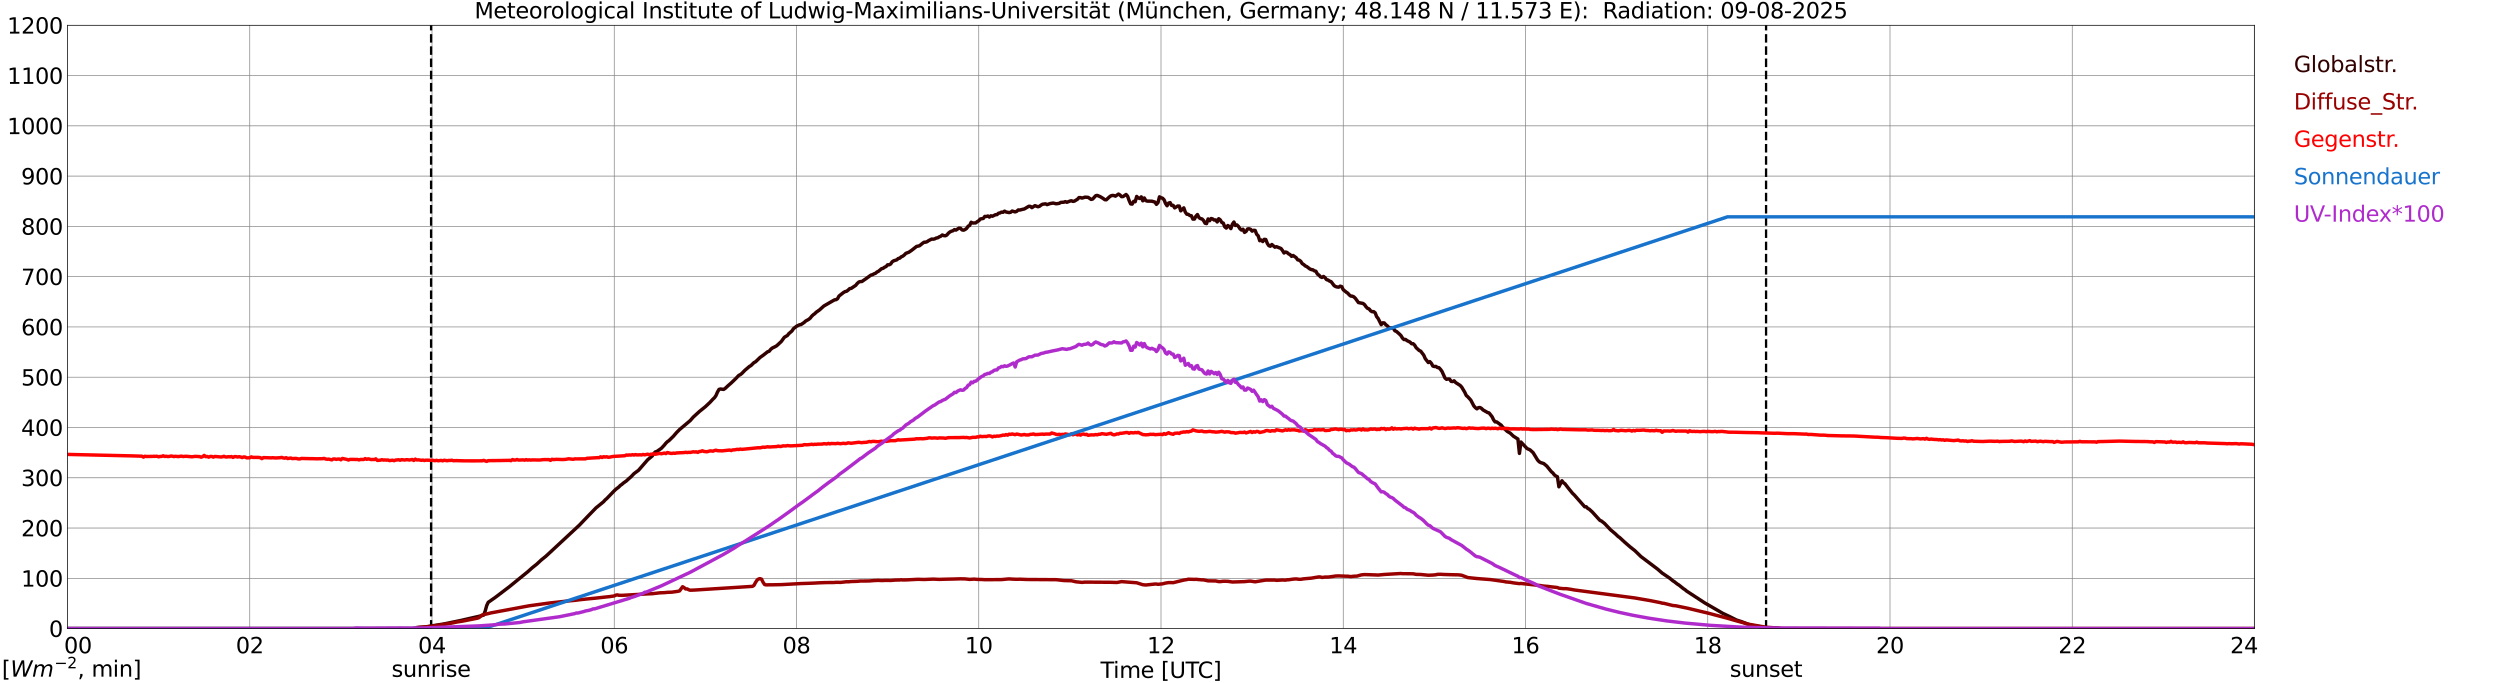 <?xml version="1.0" encoding="utf-8" standalone="no"?>
<!DOCTYPE svg PUBLIC "-//W3C//DTD SVG 1.1//EN"
  "http://www.w3.org/Graphics/SVG/1.1/DTD/svg11.dtd">
<svg xmlns:xlink="http://www.w3.org/1999/xlink" width="1085.4pt" height="296.64pt" viewBox="0 0 1085.4 296.64" xmlns="http://www.w3.org/2000/svg" version="1.1">
 <defs>
  <style type="text/css">*{stroke-linejoin: round; stroke-linecap: butt}</style>
 </defs>
 <g id="figure_1">
  <g id="patch_1">
   <path d="M 0 296.64 
L 1085.4 296.64 
L 1085.4 0 
L 0 0 
z
" style="fill: #ffffff"/>
  </g>
  <g id="axes_1">
   <g id="patch_2">
    <path d="M 29.306 272.909 
L 978.814 272.909 
L 978.814 10.976 
L 29.306 10.976 
z
" style="fill: #ffffff"/>
   </g>
   <g id="patch_3">
    <path d="M 978.814 272.909 
L 978.814 272.909 
L 978.814 10.976 
L 978.814 10.976 
z
" clip-path="url(#p165672cc13)" style="fill: #d3d3d3; opacity: 0.25; stroke: #d3d3d3; stroke-linejoin: miter"/>
   </g>
   <g id="matplotlib.axis_1">
    <g id="xtick_1">
     <g id="line2d_1">
      <path d="M 29.306 272.909 
L 29.306 10.976 
" clip-path="url(#p165672cc13)" style="fill: none; stroke: #808080; stroke-width: 0.3; stroke-linecap: square"/>
     </g>
     <g id="line2d_2"/>
     <g id="text_1">
      <!--    00 -->
      <g transform="translate(18.733 283.627) scale(0.095 -0.095)">
       <defs>
        <path id="DejaVuSans-20" transform="scale(0.016)"/>
        <path id="DejaVuSans-30" d="M 2034 4250 
Q 1547 4250 1301 3770 
Q 1056 3291 1056 2328 
Q 1056 1369 1301 889 
Q 1547 409 2034 409 
Q 2525 409 2770 889 
Q 3016 1369 3016 2328 
Q 3016 3291 2770 3770 
Q 2525 4250 2034 4250 
z
M 2034 4750 
Q 2819 4750 3233 4129 
Q 3647 3509 3647 2328 
Q 3647 1150 3233 529 
Q 2819 -91 2034 -91 
Q 1250 -91 836 529 
Q 422 1150 422 2328 
Q 422 3509 836 4129 
Q 1250 4750 2034 4750 
z
" transform="scale(0.016)"/>
       </defs>
       <use xlink:href="#DejaVuSans-20"/>
       <use xlink:href="#DejaVuSans-20" transform="translate(31.787 0)"/>
       <use xlink:href="#DejaVuSans-20" transform="translate(63.574 0)"/>
       <use xlink:href="#DejaVuSans-30" transform="translate(95.361 0)"/>
       <use xlink:href="#DejaVuSans-30" transform="translate(158.984 0)"/>
      </g>
     </g>
    </g>
    <g id="xtick_2">
     <g id="line2d_3">
      <path d="M 108.431 272.909 
L 108.431 10.976 
" clip-path="url(#p165672cc13)" style="fill: none; stroke: #808080; stroke-width: 0.3; stroke-linecap: square"/>
     </g>
     <g id="line2d_4"/>
     <g id="text_2">
      <!-- 02 -->
      <g transform="translate(102.387 283.627) scale(0.095 -0.095)">
       <defs>
        <path id="DejaVuSans-32" d="M 1228 531 
L 3431 531 
L 3431 0 
L 469 0 
L 469 531 
Q 828 903 1448 1529 
Q 2069 2156 2228 2338 
Q 2531 2678 2651 2914 
Q 2772 3150 2772 3378 
Q 2772 3750 2511 3984 
Q 2250 4219 1831 4219 
Q 1534 4219 1204 4116 
Q 875 4013 500 3803 
L 500 4441 
Q 881 4594 1212 4672 
Q 1544 4750 1819 4750 
Q 2544 4750 2975 4387 
Q 3406 4025 3406 3419 
Q 3406 3131 3298 2873 
Q 3191 2616 2906 2266 
Q 2828 2175 2409 1742 
Q 1991 1309 1228 531 
z
" transform="scale(0.016)"/>
       </defs>
       <use xlink:href="#DejaVuSans-30"/>
       <use xlink:href="#DejaVuSans-32" transform="translate(63.623 0)"/>
      </g>
     </g>
    </g>
    <g id="xtick_3">
     <g id="line2d_5">
      <path d="M 187.557 272.909 
L 187.557 10.976 
" clip-path="url(#p165672cc13)" style="fill: none; stroke: #808080; stroke-width: 0.3; stroke-linecap: square"/>
     </g>
     <g id="line2d_6"/>
     <g id="text_3">
      <!-- 04 -->
      <g transform="translate(181.513 283.627) scale(0.095 -0.095)">
       <defs>
        <path id="DejaVuSans-34" d="M 2419 4116 
L 825 1625 
L 2419 1625 
L 2419 4116 
z
M 2253 4666 
L 3047 4666 
L 3047 1625 
L 3713 1625 
L 3713 1100 
L 3047 1100 
L 3047 0 
L 2419 0 
L 2419 1100 
L 313 1100 
L 313 1709 
L 2253 4666 
z
" transform="scale(0.016)"/>
       </defs>
       <use xlink:href="#DejaVuSans-30"/>
       <use xlink:href="#DejaVuSans-34" transform="translate(63.623 0)"/>
      </g>
     </g>
    </g>
    <g id="xtick_4">
     <g id="line2d_7">
      <path d="M 266.683 272.909 
L 266.683 10.976 
" clip-path="url(#p165672cc13)" style="fill: none; stroke: #808080; stroke-width: 0.3; stroke-linecap: square"/>
     </g>
     <g id="line2d_8"/>
     <g id="text_4">
      <!-- 06 -->
      <g transform="translate(260.638 283.627) scale(0.095 -0.095)">
       <defs>
        <path id="DejaVuSans-36" d="M 2113 2584 
Q 1688 2584 1439 2293 
Q 1191 2003 1191 1497 
Q 1191 994 1439 701 
Q 1688 409 2113 409 
Q 2538 409 2786 701 
Q 3034 994 3034 1497 
Q 3034 2003 2786 2293 
Q 2538 2584 2113 2584 
z
M 3366 4563 
L 3366 3988 
Q 3128 4100 2886 4159 
Q 2644 4219 2406 4219 
Q 1781 4219 1451 3797 
Q 1122 3375 1075 2522 
Q 1259 2794 1537 2939 
Q 1816 3084 2150 3084 
Q 2853 3084 3261 2657 
Q 3669 2231 3669 1497 
Q 3669 778 3244 343 
Q 2819 -91 2113 -91 
Q 1303 -91 875 529 
Q 447 1150 447 2328 
Q 447 3434 972 4092 
Q 1497 4750 2381 4750 
Q 2619 4750 2861 4703 
Q 3103 4656 3366 4563 
z
" transform="scale(0.016)"/>
       </defs>
       <use xlink:href="#DejaVuSans-30"/>
       <use xlink:href="#DejaVuSans-36" transform="translate(63.623 0)"/>
      </g>
     </g>
    </g>
    <g id="xtick_5">
     <g id="line2d_9">
      <path d="M 345.808 272.909 
L 345.808 10.976 
" clip-path="url(#p165672cc13)" style="fill: none; stroke: #808080; stroke-width: 0.3; stroke-linecap: square"/>
     </g>
     <g id="line2d_10"/>
     <g id="text_5">
      <!-- 08 -->
      <g transform="translate(339.764 283.627) scale(0.095 -0.095)">
       <defs>
        <path id="DejaVuSans-38" d="M 2034 2216 
Q 1584 2216 1326 1975 
Q 1069 1734 1069 1313 
Q 1069 891 1326 650 
Q 1584 409 2034 409 
Q 2484 409 2743 651 
Q 3003 894 3003 1313 
Q 3003 1734 2745 1975 
Q 2488 2216 2034 2216 
z
M 1403 2484 
Q 997 2584 770 2862 
Q 544 3141 544 3541 
Q 544 4100 942 4425 
Q 1341 4750 2034 4750 
Q 2731 4750 3128 4425 
Q 3525 4100 3525 3541 
Q 3525 3141 3298 2862 
Q 3072 2584 2669 2484 
Q 3125 2378 3379 2068 
Q 3634 1759 3634 1313 
Q 3634 634 3220 271 
Q 2806 -91 2034 -91 
Q 1263 -91 848 271 
Q 434 634 434 1313 
Q 434 1759 690 2068 
Q 947 2378 1403 2484 
z
M 1172 3481 
Q 1172 3119 1398 2916 
Q 1625 2713 2034 2713 
Q 2441 2713 2670 2916 
Q 2900 3119 2900 3481 
Q 2900 3844 2670 4047 
Q 2441 4250 2034 4250 
Q 1625 4250 1398 4047 
Q 1172 3844 1172 3481 
z
" transform="scale(0.016)"/>
       </defs>
       <use xlink:href="#DejaVuSans-30"/>
       <use xlink:href="#DejaVuSans-38" transform="translate(63.623 0)"/>
      </g>
     </g>
    </g>
    <g id="xtick_6">
     <g id="line2d_11">
      <path d="M 424.934 272.909 
L 424.934 10.976 
" clip-path="url(#p165672cc13)" style="fill: none; stroke: #808080; stroke-width: 0.3; stroke-linecap: square"/>
     </g>
     <g id="line2d_12"/>
     <g id="text_6">
      <!-- 10 -->
      <g transform="translate(418.89 283.627) scale(0.095 -0.095)">
       <defs>
        <path id="DejaVuSans-31" d="M 794 531 
L 1825 531 
L 1825 4091 
L 703 3866 
L 703 4441 
L 1819 4666 
L 2450 4666 
L 2450 531 
L 3481 531 
L 3481 0 
L 794 0 
L 794 531 
z
" transform="scale(0.016)"/>
       </defs>
       <use xlink:href="#DejaVuSans-31"/>
       <use xlink:href="#DejaVuSans-30" transform="translate(63.623 0)"/>
      </g>
     </g>
    </g>
    <g id="xtick_7">
     <g id="line2d_13">
      <path d="M 504.06 272.909 
L 504.06 10.976 
" clip-path="url(#p165672cc13)" style="fill: none; stroke: #808080; stroke-width: 0.3; stroke-linecap: square"/>
     </g>
     <g id="line2d_14"/>
     <g id="text_7">
      <!-- 12 -->
      <g transform="translate(498.015 283.627) scale(0.095 -0.095)">
       <use xlink:href="#DejaVuSans-31"/>
       <use xlink:href="#DejaVuSans-32" transform="translate(63.623 0)"/>
      </g>
     </g>
    </g>
    <g id="xtick_8">
     <g id="line2d_15">
      <path d="M 583.185 272.909 
L 583.185 10.976 
" clip-path="url(#p165672cc13)" style="fill: none; stroke: #808080; stroke-width: 0.3; stroke-linecap: square"/>
     </g>
     <g id="line2d_16"/>
     <g id="text_8">
      <!-- 14 -->
      <g transform="translate(577.141 283.627) scale(0.095 -0.095)">
       <use xlink:href="#DejaVuSans-31"/>
       <use xlink:href="#DejaVuSans-34" transform="translate(63.623 0)"/>
      </g>
     </g>
    </g>
    <g id="xtick_9">
     <g id="line2d_17">
      <path d="M 662.311 272.909 
L 662.311 10.976 
" clip-path="url(#p165672cc13)" style="fill: none; stroke: #808080; stroke-width: 0.3; stroke-linecap: square"/>
     </g>
     <g id="line2d_18"/>
     <g id="text_9">
      <!-- 16 -->
      <g transform="translate(656.267 283.627) scale(0.095 -0.095)">
       <use xlink:href="#DejaVuSans-31"/>
       <use xlink:href="#DejaVuSans-36" transform="translate(63.623 0)"/>
      </g>
     </g>
    </g>
    <g id="xtick_10">
     <g id="line2d_19">
      <path d="M 741.437 272.909 
L 741.437 10.976 
" clip-path="url(#p165672cc13)" style="fill: none; stroke: #808080; stroke-width: 0.3; stroke-linecap: square"/>
     </g>
     <g id="line2d_20"/>
     <g id="text_10">
      <!-- 18 -->
      <g transform="translate(735.392 283.627) scale(0.095 -0.095)">
       <use xlink:href="#DejaVuSans-31"/>
       <use xlink:href="#DejaVuSans-38" transform="translate(63.623 0)"/>
      </g>
     </g>
    </g>
    <g id="xtick_11">
     <g id="line2d_21">
      <path d="M 820.562 272.909 
L 820.562 10.976 
" clip-path="url(#p165672cc13)" style="fill: none; stroke: #808080; stroke-width: 0.3; stroke-linecap: square"/>
     </g>
     <g id="line2d_22"/>
     <g id="text_11">
      <!-- 20 -->
      <g transform="translate(814.518 283.627) scale(0.095 -0.095)">
       <use xlink:href="#DejaVuSans-32"/>
       <use xlink:href="#DejaVuSans-30" transform="translate(63.623 0)"/>
      </g>
     </g>
    </g>
    <g id="xtick_12">
     <g id="line2d_23">
      <path d="M 899.688 272.909 
L 899.688 10.976 
" clip-path="url(#p165672cc13)" style="fill: none; stroke: #808080; stroke-width: 0.3; stroke-linecap: square"/>
     </g>
     <g id="line2d_24"/>
     <g id="text_12">
      <!-- 22 -->
      <g transform="translate(893.644 283.627) scale(0.095 -0.095)">
       <use xlink:href="#DejaVuSans-32"/>
       <use xlink:href="#DejaVuSans-32" transform="translate(63.623 0)"/>
      </g>
     </g>
    </g>
    <g id="xtick_13">
     <g id="line2d_25">
      <path d="M 978.814 272.909 
L 978.814 10.976 
" clip-path="url(#p165672cc13)" style="fill: none; stroke: #808080; stroke-width: 0.3; stroke-linecap: square"/>
     </g>
     <g id="line2d_26"/>
     <g id="text_13">
      <!-- 24    -->
      <g transform="translate(968.241 283.627) scale(0.095 -0.095)">
       <use xlink:href="#DejaVuSans-32"/>
       <use xlink:href="#DejaVuSans-34" transform="translate(63.623 0)"/>
       <use xlink:href="#DejaVuSans-20" transform="translate(127.246 0)"/>
       <use xlink:href="#DejaVuSans-20" transform="translate(159.033 0)"/>
       <use xlink:href="#DejaVuSans-20" transform="translate(190.82 0)"/>
      </g>
     </g>
    </g>
    <g id="text_14">
     <!-- Time [UTC] -->
     <g transform="translate(477.806 294.322) scale(0.095 -0.095)">
      <defs>
       <path id="DejaVuSans-54" d="M -19 4666 
L 3928 4666 
L 3928 4134 
L 2272 4134 
L 2272 0 
L 1638 0 
L 1638 4134 
L -19 4134 
L -19 4666 
z
" transform="scale(0.016)"/>
       <path id="DejaVuSans-69" d="M 603 3500 
L 1178 3500 
L 1178 0 
L 603 0 
L 603 3500 
z
M 603 4863 
L 1178 4863 
L 1178 4134 
L 603 4134 
L 603 4863 
z
" transform="scale(0.016)"/>
       <path id="DejaVuSans-6d" d="M 3328 2828 
Q 3544 3216 3844 3400 
Q 4144 3584 4550 3584 
Q 5097 3584 5394 3201 
Q 5691 2819 5691 2113 
L 5691 0 
L 5113 0 
L 5113 2094 
Q 5113 2597 4934 2840 
Q 4756 3084 4391 3084 
Q 3944 3084 3684 2787 
Q 3425 2491 3425 1978 
L 3425 0 
L 2847 0 
L 2847 2094 
Q 2847 2600 2669 2842 
Q 2491 3084 2119 3084 
Q 1678 3084 1418 2786 
Q 1159 2488 1159 1978 
L 1159 0 
L 581 0 
L 581 3500 
L 1159 3500 
L 1159 2956 
Q 1356 3278 1631 3431 
Q 1906 3584 2284 3584 
Q 2666 3584 2933 3390 
Q 3200 3197 3328 2828 
z
" transform="scale(0.016)"/>
       <path id="DejaVuSans-65" d="M 3597 1894 
L 3597 1613 
L 953 1613 
Q 991 1019 1311 708 
Q 1631 397 2203 397 
Q 2534 397 2845 478 
Q 3156 559 3463 722 
L 3463 178 
Q 3153 47 2828 -22 
Q 2503 -91 2169 -91 
Q 1331 -91 842 396 
Q 353 884 353 1716 
Q 353 2575 817 3079 
Q 1281 3584 2069 3584 
Q 2775 3584 3186 3129 
Q 3597 2675 3597 1894 
z
M 3022 2063 
Q 3016 2534 2758 2815 
Q 2500 3097 2075 3097 
Q 1594 3097 1305 2825 
Q 1016 2553 972 2059 
L 3022 2063 
z
" transform="scale(0.016)"/>
       <path id="DejaVuSans-5b" d="M 550 4863 
L 1875 4863 
L 1875 4416 
L 1125 4416 
L 1125 -397 
L 1875 -397 
L 1875 -844 
L 550 -844 
L 550 4863 
z
" transform="scale(0.016)"/>
       <path id="DejaVuSans-55" d="M 556 4666 
L 1191 4666 
L 1191 1831 
Q 1191 1081 1462 751 
Q 1734 422 2344 422 
Q 2950 422 3222 751 
Q 3494 1081 3494 1831 
L 3494 4666 
L 4128 4666 
L 4128 1753 
Q 4128 841 3676 375 
Q 3225 -91 2344 -91 
Q 1459 -91 1007 375 
Q 556 841 556 1753 
L 556 4666 
z
" transform="scale(0.016)"/>
       <path id="DejaVuSans-43" d="M 4122 4306 
L 4122 3641 
Q 3803 3938 3442 4084 
Q 3081 4231 2675 4231 
Q 1875 4231 1450 3742 
Q 1025 3253 1025 2328 
Q 1025 1406 1450 917 
Q 1875 428 2675 428 
Q 3081 428 3442 575 
Q 3803 722 4122 1019 
L 4122 359 
Q 3791 134 3420 21 
Q 3050 -91 2638 -91 
Q 1578 -91 968 557 
Q 359 1206 359 2328 
Q 359 3453 968 4101 
Q 1578 4750 2638 4750 
Q 3056 4750 3426 4639 
Q 3797 4528 4122 4306 
z
" transform="scale(0.016)"/>
       <path id="DejaVuSans-5d" d="M 1947 4863 
L 1947 -844 
L 622 -844 
L 622 -397 
L 1369 -397 
L 1369 4416 
L 622 4416 
L 622 4863 
L 1947 4863 
z
" transform="scale(0.016)"/>
      </defs>
      <use xlink:href="#DejaVuSans-54"/>
      <use xlink:href="#DejaVuSans-69" transform="translate(57.959 0)"/>
      <use xlink:href="#DejaVuSans-6d" transform="translate(85.742 0)"/>
      <use xlink:href="#DejaVuSans-65" transform="translate(183.154 0)"/>
      <use xlink:href="#DejaVuSans-20" transform="translate(244.678 0)"/>
      <use xlink:href="#DejaVuSans-5b" transform="translate(276.465 0)"/>
      <use xlink:href="#DejaVuSans-55" transform="translate(315.479 0)"/>
      <use xlink:href="#DejaVuSans-54" transform="translate(388.672 0)"/>
      <use xlink:href="#DejaVuSans-43" transform="translate(443.881 0)"/>
      <use xlink:href="#DejaVuSans-5d" transform="translate(513.705 0)"/>
     </g>
    </g>
   </g>
   <g id="matplotlib.axis_2">
    <g id="ytick_1">
     <g id="line2d_27">
      <path d="M 29.306 272.909 
L 978.814 272.909 
" clip-path="url(#p165672cc13)" style="fill: none; stroke: #808080; stroke-width: 0.3; stroke-linecap: square"/>
     </g>
     <g id="line2d_28"/>
     <g id="text_15">
      <!-- 0 -->
      <g transform="translate(21.261 276.518) scale(0.095 -0.095)">
       <use xlink:href="#DejaVuSans-30"/>
      </g>
     </g>
    </g>
    <g id="ytick_2">
     <g id="line2d_29">
      <path d="M 29.306 251.081 
L 978.814 251.081 
" clip-path="url(#p165672cc13)" style="fill: none; stroke: #808080; stroke-width: 0.3; stroke-linecap: square"/>
     </g>
     <g id="line2d_30"/>
     <g id="text_16">
      <!-- 100 -->
      <g transform="translate(9.173 254.69) scale(0.095 -0.095)">
       <use xlink:href="#DejaVuSans-31"/>
       <use xlink:href="#DejaVuSans-30" transform="translate(63.623 0)"/>
       <use xlink:href="#DejaVuSans-30" transform="translate(127.246 0)"/>
      </g>
     </g>
    </g>
    <g id="ytick_3">
     <g id="line2d_31">
      <path d="M 29.306 229.253 
L 978.814 229.253 
" clip-path="url(#p165672cc13)" style="fill: none; stroke: #808080; stroke-width: 0.3; stroke-linecap: square"/>
     </g>
     <g id="line2d_32"/>
     <g id="text_17">
      <!-- 200 -->
      <g transform="translate(9.173 232.863) scale(0.095 -0.095)">
       <use xlink:href="#DejaVuSans-32"/>
       <use xlink:href="#DejaVuSans-30" transform="translate(63.623 0)"/>
       <use xlink:href="#DejaVuSans-30" transform="translate(127.246 0)"/>
      </g>
     </g>
    </g>
    <g id="ytick_4">
     <g id="line2d_33">
      <path d="M 29.306 207.426 
L 978.814 207.426 
" clip-path="url(#p165672cc13)" style="fill: none; stroke: #808080; stroke-width: 0.3; stroke-linecap: square"/>
     </g>
     <g id="line2d_34"/>
     <g id="text_18">
      <!-- 300 -->
      <g transform="translate(9.173 211.035) scale(0.095 -0.095)">
       <defs>
        <path id="DejaVuSans-33" d="M 2597 2516 
Q 3050 2419 3304 2112 
Q 3559 1806 3559 1356 
Q 3559 666 3084 287 
Q 2609 -91 1734 -91 
Q 1441 -91 1130 -33 
Q 819 25 488 141 
L 488 750 
Q 750 597 1062 519 
Q 1375 441 1716 441 
Q 2309 441 2620 675 
Q 2931 909 2931 1356 
Q 2931 1769 2642 2001 
Q 2353 2234 1838 2234 
L 1294 2234 
L 1294 2753 
L 1863 2753 
Q 2328 2753 2575 2939 
Q 2822 3125 2822 3475 
Q 2822 3834 2567 4026 
Q 2313 4219 1838 4219 
Q 1578 4219 1281 4162 
Q 984 4106 628 3988 
L 628 4550 
Q 988 4650 1302 4700 
Q 1616 4750 1894 4750 
Q 2613 4750 3031 4423 
Q 3450 4097 3450 3541 
Q 3450 3153 3228 2886 
Q 3006 2619 2597 2516 
z
" transform="scale(0.016)"/>
       </defs>
       <use xlink:href="#DejaVuSans-33"/>
       <use xlink:href="#DejaVuSans-30" transform="translate(63.623 0)"/>
       <use xlink:href="#DejaVuSans-30" transform="translate(127.246 0)"/>
      </g>
     </g>
    </g>
    <g id="ytick_5">
     <g id="line2d_35">
      <path d="M 29.306 185.598 
L 978.814 185.598 
" clip-path="url(#p165672cc13)" style="fill: none; stroke: #808080; stroke-width: 0.3; stroke-linecap: square"/>
     </g>
     <g id="line2d_36"/>
     <g id="text_19">
      <!-- 400 -->
      <g transform="translate(9.173 189.207) scale(0.095 -0.095)">
       <use xlink:href="#DejaVuSans-34"/>
       <use xlink:href="#DejaVuSans-30" transform="translate(63.623 0)"/>
       <use xlink:href="#DejaVuSans-30" transform="translate(127.246 0)"/>
      </g>
     </g>
    </g>
    <g id="ytick_6">
     <g id="line2d_37">
      <path d="M 29.306 163.77 
L 978.814 163.77 
" clip-path="url(#p165672cc13)" style="fill: none; stroke: #808080; stroke-width: 0.3; stroke-linecap: square"/>
     </g>
     <g id="line2d_38"/>
     <g id="text_20">
      <!-- 500 -->
      <g transform="translate(9.173 167.379) scale(0.095 -0.095)">
       <defs>
        <path id="DejaVuSans-35" d="M 691 4666 
L 3169 4666 
L 3169 4134 
L 1269 4134 
L 1269 2991 
Q 1406 3038 1543 3061 
Q 1681 3084 1819 3084 
Q 2600 3084 3056 2656 
Q 3513 2228 3513 1497 
Q 3513 744 3044 326 
Q 2575 -91 1722 -91 
Q 1428 -91 1123 -41 
Q 819 9 494 109 
L 494 744 
Q 775 591 1075 516 
Q 1375 441 1709 441 
Q 2250 441 2565 725 
Q 2881 1009 2881 1497 
Q 2881 1984 2565 2268 
Q 2250 2553 1709 2553 
Q 1456 2553 1204 2497 
Q 953 2441 691 2322 
L 691 4666 
z
" transform="scale(0.016)"/>
       </defs>
       <use xlink:href="#DejaVuSans-35"/>
       <use xlink:href="#DejaVuSans-30" transform="translate(63.623 0)"/>
       <use xlink:href="#DejaVuSans-30" transform="translate(127.246 0)"/>
      </g>
     </g>
    </g>
    <g id="ytick_7">
     <g id="line2d_39">
      <path d="M 29.306 141.942 
L 978.814 141.942 
" clip-path="url(#p165672cc13)" style="fill: none; stroke: #808080; stroke-width: 0.3; stroke-linecap: square"/>
     </g>
     <g id="line2d_40"/>
     <g id="text_21">
      <!-- 600 -->
      <g transform="translate(9.173 145.551) scale(0.095 -0.095)">
       <use xlink:href="#DejaVuSans-36"/>
       <use xlink:href="#DejaVuSans-30" transform="translate(63.623 0)"/>
       <use xlink:href="#DejaVuSans-30" transform="translate(127.246 0)"/>
      </g>
     </g>
    </g>
    <g id="ytick_8">
     <g id="line2d_41">
      <path d="M 29.306 120.114 
L 978.814 120.114 
" clip-path="url(#p165672cc13)" style="fill: none; stroke: #808080; stroke-width: 0.3; stroke-linecap: square"/>
     </g>
     <g id="line2d_42"/>
     <g id="text_22">
      <!-- 700 -->
      <g transform="translate(9.173 123.724) scale(0.095 -0.095)">
       <defs>
        <path id="DejaVuSans-37" d="M 525 4666 
L 3525 4666 
L 3525 4397 
L 1831 0 
L 1172 0 
L 2766 4134 
L 525 4134 
L 525 4666 
z
" transform="scale(0.016)"/>
       </defs>
       <use xlink:href="#DejaVuSans-37"/>
       <use xlink:href="#DejaVuSans-30" transform="translate(63.623 0)"/>
       <use xlink:href="#DejaVuSans-30" transform="translate(127.246 0)"/>
      </g>
     </g>
    </g>
    <g id="ytick_9">
     <g id="line2d_43">
      <path d="M 29.306 98.287 
L 978.814 98.287 
" clip-path="url(#p165672cc13)" style="fill: none; stroke: #808080; stroke-width: 0.3; stroke-linecap: square"/>
     </g>
     <g id="line2d_44"/>
     <g id="text_23">
      <!-- 800 -->
      <g transform="translate(9.173 101.896) scale(0.095 -0.095)">
       <use xlink:href="#DejaVuSans-38"/>
       <use xlink:href="#DejaVuSans-30" transform="translate(63.623 0)"/>
       <use xlink:href="#DejaVuSans-30" transform="translate(127.246 0)"/>
      </g>
     </g>
    </g>
    <g id="ytick_10">
     <g id="line2d_45">
      <path d="M 29.306 76.459 
L 978.814 76.459 
" clip-path="url(#p165672cc13)" style="fill: none; stroke: #808080; stroke-width: 0.3; stroke-linecap: square"/>
     </g>
     <g id="line2d_46"/>
     <g id="text_24">
      <!-- 900 -->
      <g transform="translate(9.173 80.068) scale(0.095 -0.095)">
       <defs>
        <path id="DejaVuSans-39" d="M 703 97 
L 703 672 
Q 941 559 1184 500 
Q 1428 441 1663 441 
Q 2288 441 2617 861 
Q 2947 1281 2994 2138 
Q 2813 1869 2534 1725 
Q 2256 1581 1919 1581 
Q 1219 1581 811 2004 
Q 403 2428 403 3163 
Q 403 3881 828 4315 
Q 1253 4750 1959 4750 
Q 2769 4750 3195 4129 
Q 3622 3509 3622 2328 
Q 3622 1225 3098 567 
Q 2575 -91 1691 -91 
Q 1453 -91 1209 -44 
Q 966 3 703 97 
z
M 1959 2075 
Q 2384 2075 2632 2365 
Q 2881 2656 2881 3163 
Q 2881 3666 2632 3958 
Q 2384 4250 1959 4250 
Q 1534 4250 1286 3958 
Q 1038 3666 1038 3163 
Q 1038 2656 1286 2365 
Q 1534 2075 1959 2075 
z
" transform="scale(0.016)"/>
       </defs>
       <use xlink:href="#DejaVuSans-39"/>
       <use xlink:href="#DejaVuSans-30" transform="translate(63.623 0)"/>
       <use xlink:href="#DejaVuSans-30" transform="translate(127.246 0)"/>
      </g>
     </g>
    </g>
    <g id="ytick_11">
     <g id="line2d_47">
      <path d="M 29.306 54.631 
L 978.814 54.631 
" clip-path="url(#p165672cc13)" style="fill: none; stroke: #808080; stroke-width: 0.3; stroke-linecap: square"/>
     </g>
     <g id="line2d_48"/>
     <g id="text_25">
      <!-- 1000 -->
      <g transform="translate(3.128 58.24) scale(0.095 -0.095)">
       <use xlink:href="#DejaVuSans-31"/>
       <use xlink:href="#DejaVuSans-30" transform="translate(63.623 0)"/>
       <use xlink:href="#DejaVuSans-30" transform="translate(127.246 0)"/>
       <use xlink:href="#DejaVuSans-30" transform="translate(190.869 0)"/>
      </g>
     </g>
    </g>
    <g id="ytick_12">
     <g id="line2d_49">
      <path d="M 29.306 32.803 
L 978.814 32.803 
" clip-path="url(#p165672cc13)" style="fill: none; stroke: #808080; stroke-width: 0.3; stroke-linecap: square"/>
     </g>
     <g id="line2d_50"/>
     <g id="text_26">
      <!-- 1100 -->
      <g transform="translate(3.128 36.413) scale(0.095 -0.095)">
       <use xlink:href="#DejaVuSans-31"/>
       <use xlink:href="#DejaVuSans-31" transform="translate(63.623 0)"/>
       <use xlink:href="#DejaVuSans-30" transform="translate(127.246 0)"/>
       <use xlink:href="#DejaVuSans-30" transform="translate(190.869 0)"/>
      </g>
     </g>
    </g>
    <g id="ytick_13">
     <g id="line2d_51">
      <path d="M 29.306 10.976 
L 978.814 10.976 
" clip-path="url(#p165672cc13)" style="fill: none; stroke: #808080; stroke-width: 0.3; stroke-linecap: square"/>
     </g>
     <g id="line2d_52"/>
     <g id="text_27">
      <!-- 1200 -->
      <g transform="translate(3.128 14.585) scale(0.095 -0.095)">
       <use xlink:href="#DejaVuSans-31"/>
       <use xlink:href="#DejaVuSans-32" transform="translate(63.623 0)"/>
       <use xlink:href="#DejaVuSans-30" transform="translate(127.246 0)"/>
       <use xlink:href="#DejaVuSans-30" transform="translate(190.869 0)"/>
      </g>
     </g>
    </g>
   </g>
   <g id="line2d_53">
    <path d="M 187.161 272.909 
L 187.161 10.976 
" clip-path="url(#p165672cc13)" style="fill: none; stroke-dasharray: 3.7,1.6; stroke-dashoffset: 0; stroke: #000000"/>
   </g>
   <g id="line2d_54">
    <path d="M 766.757 272.909 
L 766.757 10.976 
" clip-path="url(#p165672cc13)" style="fill: none; stroke-dasharray: 3.7,1.6; stroke-dashoffset: 0; stroke: #000000"/>
   </g>
   <g id="line2d_55">
    <path d="M 29.306 272.909 
L 180.304 272.909 
L 180.963 272.488 
L 184.26 272.252 
L 192.832 270.883 
L 197.448 269.923 
L 200.085 269.381 
L 204.701 268.318 
L 208.657 267.423 
L 209.976 267.035 
L 210.635 265.348 
L 211.295 262.951 
L 211.954 261.515 
L 215.251 259.203 
L 221.186 254.696 
L 225.142 251.47 
L 229.098 248.263 
L 231.076 246.491 
L 233.054 244.921 
L 235.033 243.081 
L 237.011 241.494 
L 244.923 234.149 
L 251.517 228.022 
L 255.473 223.886 
L 256.792 222.535 
L 258.77 220.494 
L 262.067 217.809 
L 262.726 217.049 
L 263.386 216.493 
L 266.683 213.081 
L 267.342 212.457 
L 268.661 211.444 
L 269.32 210.752 
L 269.98 210.313 
L 270.639 209.722 
L 271.958 208.794 
L 273.277 207.578 
L 273.936 207.022 
L 275.255 205.638 
L 277.233 204.169 
L 281.189 199.611 
L 283.167 197.974 
L 283.827 196.961 
L 284.486 196.202 
L 285.145 196.031 
L 286.464 195.104 
L 287.124 194.648 
L 288.442 193.229 
L 289.102 192.401 
L 289.761 191.76 
L 290.42 191.306 
L 292.399 189.363 
L 293.717 187.826 
L 295.036 186.493 
L 299.652 182.612 
L 300.971 181.108 
L 303.608 178.694 
L 306.246 176.568 
L 308.224 174.71 
L 309.543 173.276 
L 310.202 172.667 
L 310.861 171.707 
L 311.521 170.17 
L 312.18 169.055 
L 312.839 168.886 
L 314.158 169.072 
L 314.818 168.651 
L 316.136 167.417 
L 317.455 166.269 
L 319.433 164.379 
L 320.752 162.978 
L 321.411 162.657 
L 322.071 162.15 
L 323.39 160.784 
L 325.368 159.094 
L 326.027 158.723 
L 327.346 157.425 
L 328.005 157.104 
L 329.983 155.196 
L 331.302 154.266 
L 333.28 152.714 
L 333.94 152.511 
L 334.599 151.684 
L 335.258 151.127 
L 336.577 150.486 
L 337.236 150.097 
L 339.215 148.257 
L 340.533 146.434 
L 341.852 145.657 
L 342.512 144.83 
L 343.83 143.699 
L 344.49 142.719 
L 345.808 141.656 
L 347.127 141.015 
L 347.787 140.897 
L 349.105 140.019 
L 349.765 139.395 
L 351.083 138.668 
L 351.743 138.144 
L 352.402 137.302 
L 353.062 136.66 
L 353.721 136.204 
L 354.38 135.545 
L 355.699 134.634 
L 357.677 132.862 
L 362.293 130.195 
L 362.952 130.109 
L 363.612 129.721 
L 364.271 128.523 
L 366.249 126.971 
L 366.909 126.597 
L 367.568 126.447 
L 368.227 125.958 
L 368.887 125.299 
L 369.546 125.213 
L 371.524 123.88 
L 372.184 123.07 
L 372.843 122.463 
L 373.502 122.243 
L 374.162 122.243 
L 376.14 120.876 
L 378.118 119.44 
L 378.777 119.272 
L 379.437 118.901 
L 380.096 118.663 
L 380.756 118.091 
L 381.415 117.77 
L 382.734 116.655 
L 383.393 116.487 
L 384.053 116.013 
L 384.712 115.71 
L 385.371 114.967 
L 386.031 114.967 
L 386.69 114.629 
L 387.349 113.649 
L 388.009 113.228 
L 389.328 112.824 
L 389.987 112.232 
L 390.646 112.08 
L 391.306 111.49 
L 391.965 111.202 
L 392.624 110.678 
L 393.284 109.986 
L 394.603 109.497 
L 395.921 108.585 
L 397.899 107.016 
L 399.218 106.695 
L 400.537 105.632 
L 401.196 105.158 
L 401.856 105.158 
L 402.515 104.922 
L 403.175 104.466 
L 404.493 103.792 
L 405.153 103.842 
L 405.812 103.707 
L 406.471 103.353 
L 407.131 103.235 
L 407.79 102.829 
L 408.45 102.558 
L 409.109 102.019 
L 409.768 102.29 
L 410.428 102.373 
L 411.087 102.037 
L 411.746 101.26 
L 412.406 100.718 
L 413.065 100.382 
L 413.725 100.197 
L 414.384 99.69 
L 415.043 99.891 
L 416.362 99.031 
L 417.022 99.116 
L 417.681 99.823 
L 418.34 99.943 
L 419 99.638 
L 419.659 99.182 
L 420.318 98.204 
L 420.978 97.9 
L 421.637 96.499 
L 422.297 96.82 
L 423.615 96.785 
L 424.275 96.228 
L 424.934 95.857 
L 425.593 95.08 
L 426.912 94.827 
L 427.572 93.95 
L 428.231 94 
L 428.89 93.781 
L 429.55 94.253 
L 430.209 93.696 
L 430.869 93.882 
L 432.187 93.223 
L 432.847 93.19 
L 433.506 92.583 
L 434.165 92.448 
L 434.825 92.075 
L 435.484 92.16 
L 436.144 91.671 
L 436.803 92.042 
L 438.122 92.295 
L 438.781 92.16 
L 439.44 91.621 
L 440.759 92.009 
L 441.419 91.738 
L 442.078 91.147 
L 442.737 91.197 
L 444.056 90.861 
L 444.716 90.726 
L 446.694 89.543 
L 447.353 89.595 
L 448.012 90.152 
L 449.331 89.289 
L 450.65 89.78 
L 451.309 89.56 
L 451.969 89.036 
L 452.628 88.665 
L 453.947 88.497 
L 454.606 88.835 
L 455.925 88.379 
L 457.244 88.159 
L 458.563 88.48 
L 459.881 88.277 
L 460.541 87.873 
L 461.859 87.788 
L 462.519 87.534 
L 463.178 87.822 
L 464.497 87.316 
L 465.156 87.146 
L 465.816 87.449 
L 466.475 87.316 
L 467.794 86.504 
L 468.453 85.779 
L 469.113 85.779 
L 469.772 86.015 
L 471.091 85.594 
L 472.409 85.677 
L 473.728 86.572 
L 474.388 86.421 
L 475.706 84.97 
L 476.366 84.834 
L 477.685 85.391 
L 479.003 86.201 
L 479.663 86.707 
L 480.322 86.742 
L 481.641 85.509 
L 482.3 85.035 
L 482.96 84.85 
L 483.619 84.902 
L 484.278 85.17 
L 485.597 84.26 
L 486.256 84.664 
L 486.916 85.373 
L 487.575 85.341 
L 488.894 84.446 
L 489.553 85.17 
L 490.213 87.028 
L 490.872 88.514 
L 491.532 88.615 
L 492.191 87.416 
L 492.85 87.585 
L 493.51 85.288 
L 494.169 85.947 
L 494.828 86.168 
L 495.488 85.476 
L 496.147 87.181 
L 496.807 85.947 
L 497.466 87.096 
L 498.125 87.316 
L 500.103 87.349 
L 501.422 87.737 
L 502.082 88.715 
L 502.741 87.991 
L 503.4 85.459 
L 504.06 85.862 
L 504.719 86.048 
L 505.379 86.725 
L 506.038 88.344 
L 506.697 89.324 
L 507.357 88.176 
L 508.016 87.973 
L 508.675 89.189 
L 509.335 89.171 
L 509.994 90.252 
L 511.313 89.442 
L 511.972 89.475 
L 512.632 91.535 
L 513.95 90.252 
L 514.61 92.092 
L 515.269 93.004 
L 515.929 93.072 
L 516.588 93.578 
L 517.247 93.679 
L 517.907 95.13 
L 518.566 95.115 
L 519.226 93.849 
L 519.885 93.155 
L 520.544 94.473 
L 521.204 94.912 
L 521.863 95.047 
L 522.522 95.722 
L 523.182 96.903 
L 523.841 97.073 
L 524.501 95.063 
L 525.16 95.822 
L 525.819 94.877 
L 526.479 95.047 
L 527.138 95.536 
L 527.797 95.486 
L 528.457 96.364 
L 529.116 94.962 
L 529.776 95.451 
L 530.435 96.567 
L 531.094 96.87 
L 531.754 98.49 
L 532.413 99.014 
L 533.073 97.916 
L 533.732 98.357 
L 534.391 99.249 
L 535.051 97.359 
L 535.71 96.396 
L 536.369 97.883 
L 537.029 97.662 
L 537.688 98.304 
L 538.348 99.334 
L 539.007 99.876 
L 539.666 99.52 
L 540.326 100.889 
L 540.985 100.465 
L 541.644 99.402 
L 542.304 99.334 
L 542.963 99.555 
L 543.623 100.347 
L 544.282 99.976 
L 544.941 100.061 
L 545.601 101.716 
L 546.26 102.39 
L 546.919 104.501 
L 547.579 104.195 
L 548.238 104.872 
L 548.898 103.91 
L 549.557 103.995 
L 550.216 105.665 
L 550.876 106.662 
L 551.535 106.898 
L 552.195 106.156 
L 553.513 107.319 
L 554.173 107.101 
L 556.151 107.876 
L 556.81 108.755 
L 557.47 109.836 
L 558.129 109.412 
L 558.788 109.615 
L 559.448 110.222 
L 560.107 110.543 
L 560.766 111.303 
L 561.426 110.932 
L 562.745 111.877 
L 563.404 112.807 
L 564.063 112.942 
L 564.723 113.448 
L 565.382 114.461 
L 566.042 114.865 
L 566.701 115.456 
L 567.36 115.76 
L 568.679 116.757 
L 569.338 117.061 
L 569.998 117.144 
L 570.657 117.6 
L 571.317 117.77 
L 571.976 119.001 
L 572.635 119.44 
L 573.295 120.184 
L 573.954 120.453 
L 574.613 120.032 
L 575.273 120.538 
L 575.932 121.415 
L 576.592 121.583 
L 577.251 122.04 
L 577.91 122.278 
L 579.229 124.015 
L 579.889 124.421 
L 580.548 124.607 
L 581.207 124.674 
L 581.867 124.236 
L 582.526 124.454 
L 583.185 125.788 
L 584.504 126.851 
L 585.164 127.307 
L 585.823 128.066 
L 586.482 128.557 
L 587.142 128.59 
L 587.801 128.894 
L 588.46 129.535 
L 589.779 131.358 
L 591.757 131.746 
L 592.417 132.253 
L 593.076 133.183 
L 593.736 133.875 
L 594.395 134.11 
L 595.054 134.92 
L 595.714 135.344 
L 596.373 135.291 
L 597.032 135.798 
L 597.692 137.47 
L 598.351 138.297 
L 599.67 140.947 
L 600.329 140.155 
L 600.989 140.205 
L 601.648 140.964 
L 602.307 141.471 
L 602.967 142.18 
L 603.626 142.416 
L 604.286 142.398 
L 604.945 142.518 
L 605.604 143.632 
L 606.264 143.885 
L 607.582 145.033 
L 608.242 145.708 
L 608.901 146.788 
L 609.561 147.43 
L 610.22 147.362 
L 610.879 147.886 
L 612.198 148.528 
L 612.858 149.22 
L 613.517 149.22 
L 614.176 149.844 
L 614.836 150.959 
L 616.154 152.158 
L 616.814 152.461 
L 618.133 154.199 
L 618.792 155.702 
L 620.111 157.39 
L 620.77 157.001 
L 621.429 157.728 
L 622.089 158.926 
L 622.748 159.129 
L 623.408 159.079 
L 624.067 159.568 
L 624.726 159.636 
L 625.386 160.328 
L 626.045 161.238 
L 627.364 164.143 
L 628.023 164.682 
L 628.683 164.547 
L 629.342 164.565 
L 630.001 165.545 
L 630.661 165.68 
L 631.32 165.342 
L 631.98 166.084 
L 633.958 167.35 
L 634.617 168.077 
L 635.936 170.288 
L 636.595 171.707 
L 637.255 172.263 
L 638.573 173.732 
L 639.892 176.247 
L 640.552 176.989 
L 641.211 177.495 
L 641.87 176.989 
L 642.53 176.921 
L 643.189 177.292 
L 643.848 177.951 
L 645.827 179.1 
L 646.486 179.268 
L 647.805 180.94 
L 648.464 182.306 
L 649.123 183.168 
L 649.783 183.168 
L 651.761 184.602 
L 652.42 185.447 
L 654.399 187.305 
L 655.717 188.08 
L 657.036 189.348 
L 658.355 190.208 
L 659.014 190.596 
L 659.674 196.841 
L 660.333 191.913 
L 662.97 194.733 
L 664.289 195.322 
L 665.608 196.52 
L 667.586 199.762 
L 668.246 200.454 
L 668.905 200.842 
L 670.224 201.248 
L 671.542 202.346 
L 673.521 204.776 
L 674.18 205.334 
L 674.839 206.177 
L 675.499 206.683 
L 676.158 206.987 
L 676.817 211.344 
L 678.136 208.726 
L 678.796 209.589 
L 679.455 210.043 
L 680.774 211.765 
L 682.752 214.196 
L 683.411 214.803 
L 688.027 220.038 
L 688.686 220.02 
L 689.346 220.747 
L 690.005 221.083 
L 691.324 222.299 
L 694.621 225.929 
L 695.28 226.2 
L 696.599 227.23 
L 699.236 230.015 
L 701.215 231.67 
L 702.533 232.936 
L 703.193 233.374 
L 705.171 235.214 
L 707.808 237.509 
L 709.786 239.063 
L 712.424 241.63 
L 719.677 247.097 
L 721.655 248.82 
L 723.633 250.153 
L 724.952 251.048 
L 726.271 252.146 
L 726.93 252.55 
L 728.249 253.598 
L 728.909 253.986 
L 730.887 255.591 
L 731.546 255.994 
L 732.205 256.586 
L 740.118 261.75 
L 741.437 262.51 
L 748.031 266.326 
L 750.668 267.559 
L 753.965 269.213 
L 755.943 269.838 
L 758.581 270.85 
L 759.899 271.374 
L 761.218 271.628 
L 767.153 272.605 
L 774.406 272.909 
L 978.154 272.909 
L 978.154 272.909 
" clip-path="url(#p165672cc13)" style="fill: none; stroke: #330000; stroke-width: 1.5; stroke-linecap: square"/>
   </g>
   <g id="line2d_56">
    <path d="M 29.306 272.909 
L 180.304 272.909 
L 180.963 272.455 
L 186.238 272.036 
L 187.557 271.868 
L 192.173 271.195 
L 195.47 270.65 
L 196.788 270.399 
L 198.107 270.104 
L 200.745 269.685 
L 207.339 268.384 
L 207.998 268.131 
L 209.317 266.998 
L 213.273 266.075 
L 229.757 263.01 
L 237.67 261.919 
L 238.989 261.75 
L 240.967 261.541 
L 246.242 260.954 
L 249.539 260.659 
L 250.858 260.491 
L 252.176 260.323 
L 255.473 259.989 
L 258.111 259.736 
L 263.386 259.149 
L 264.705 259.022 
L 266.683 258.729 
L 267.342 258.393 
L 268.002 258.267 
L 268.661 258.435 
L 269.98 258.476 
L 281.849 257.806 
L 283.167 257.763 
L 286.464 257.385 
L 288.442 257.302 
L 289.761 257.175 
L 291.739 257.092 
L 294.377 256.715 
L 295.036 256.547 
L 296.355 254.742 
L 297.014 255.119 
L 297.674 255.706 
L 298.333 255.665 
L 298.992 256.042 
L 299.652 256.252 
L 301.63 256.169 
L 326.686 254.573 
L 327.346 254.154 
L 328.005 252.895 
L 328.665 251.886 
L 329.324 251.382 
L 329.983 251.214 
L 330.643 251.467 
L 331.302 252.81 
L 331.961 253.775 
L 332.621 253.943 
L 333.94 253.901 
L 335.258 253.901 
L 339.215 253.818 
L 347.787 253.355 
L 350.424 253.273 
L 353.721 253.146 
L 355.04 253.063 
L 358.337 252.936 
L 362.293 252.895 
L 362.952 252.81 
L 364.93 252.851 
L 366.909 252.642 
L 367.568 252.559 
L 368.227 252.6 
L 369.546 252.474 
L 372.184 252.391 
L 373.502 252.264 
L 374.821 252.264 
L 377.459 252.223 
L 379.437 252.055 
L 381.415 251.972 
L 382.734 252.055 
L 384.712 251.972 
L 386.69 252.013 
L 388.668 251.845 
L 390.646 251.804 
L 391.306 251.718 
L 391.965 251.804 
L 393.943 251.76 
L 395.262 251.677 
L 398.559 251.509 
L 401.196 251.592 
L 405.153 251.426 
L 407.79 251.55 
L 410.428 251.467 
L 414.384 251.382 
L 417.022 251.299 
L 419 251.341 
L 420.978 251.55 
L 422.297 251.467 
L 422.956 251.426 
L 424.275 251.55 
L 426.253 251.592 
L 427.572 251.677 
L 434.825 251.635 
L 437.462 251.382 
L 438.122 251.341 
L 439.44 251.426 
L 441.419 251.509 
L 442.737 251.467 
L 446.034 251.592 
L 458.563 251.677 
L 461.859 252.055 
L 465.156 252.138 
L 467.134 252.6 
L 469.772 252.851 
L 471.091 252.727 
L 482.3 252.81 
L 484.938 252.895 
L 486.916 252.517 
L 493.51 253.019 
L 496.147 253.86 
L 497.466 253.986 
L 501.422 253.565 
L 502.082 253.565 
L 502.741 253.692 
L 504.719 253.482 
L 506.038 253.146 
L 507.357 252.936 
L 508.675 252.936 
L 509.335 252.978 
L 513.95 251.845 
L 515.269 251.635 
L 515.929 251.467 
L 518.566 251.55 
L 519.226 251.509 
L 521.863 251.76 
L 522.522 251.76 
L 524.501 252.181 
L 527.797 252.223 
L 529.116 252.517 
L 529.776 252.517 
L 531.094 252.349 
L 533.073 252.391 
L 535.051 252.683 
L 537.688 252.6 
L 540.326 252.517 
L 542.304 252.306 
L 542.963 252.306 
L 544.941 252.6 
L 546.919 252.264 
L 549.557 251.845 
L 553.513 251.845 
L 554.173 251.972 
L 556.81 251.804 
L 558.129 251.886 
L 558.788 251.718 
L 559.448 251.718 
L 561.426 251.426 
L 562.745 251.341 
L 564.063 251.509 
L 564.723 251.509 
L 566.042 251.299 
L 569.338 251.005 
L 571.317 250.668 
L 572.635 250.459 
L 573.295 250.5 
L 573.954 250.712 
L 575.273 250.544 
L 576.592 250.544 
L 577.91 250.376 
L 579.889 250.081 
L 581.207 250.04 
L 584.504 250.166 
L 585.164 250.166 
L 586.482 250.335 
L 587.801 250.166 
L 589.12 250.123 
L 591.098 249.577 
L 592.417 249.453 
L 595.054 249.536 
L 598.351 249.662 
L 600.989 249.409 
L 608.242 248.99 
L 608.901 249.075 
L 610.22 249.075 
L 613.517 249.117 
L 614.836 249.368 
L 616.814 249.409 
L 620.111 249.745 
L 622.089 249.662 
L 623.408 249.536 
L 624.067 249.368 
L 625.386 249.326 
L 626.705 249.409 
L 629.342 249.494 
L 633.298 249.577 
L 634.617 249.745 
L 637.255 250.754 
L 641.211 251.173 
L 647.145 251.635 
L 653.08 252.474 
L 653.739 252.642 
L 655.717 252.81 
L 657.036 253.063 
L 659.674 253.397 
L 660.333 253.314 
L 664.949 253.818 
L 666.927 254.028 
L 667.586 254.154 
L 668.246 254.154 
L 670.224 254.447 
L 672.202 254.615 
L 673.521 254.783 
L 676.158 255.078 
L 676.817 255.37 
L 678.796 255.58 
L 680.114 255.58 
L 682.092 255.874 
L 683.411 256.125 
L 709.786 259.611 
L 714.402 260.408 
L 716.38 260.744 
L 720.996 261.668 
L 721.655 261.877 
L 722.315 261.919 
L 726.271 262.885 
L 727.59 263.01 
L 732.865 264.101 
L 739.459 265.697 
L 741.437 266.16 
L 750.009 268.425 
L 753.306 269.39 
L 757.262 270.482 
L 758.581 270.903 
L 766.493 272.287 
L 772.428 272.708 
L 773.087 272.909 
L 978.154 272.909 
L 978.154 272.909 
" clip-path="url(#p165672cc13)" style="fill: none; stroke: #990000; stroke-width: 1.5; stroke-linecap: square"/>
   </g>
   <g id="line2d_57">
    <path d="M 29.306 197.284 
L 31.284 197.332 
L 57.659 197.935 
L 59.637 198.002 
L 61.615 198.055 
L 62.275 198.474 
L 62.934 198.075 
L 63.594 198.195 
L 68.209 198.094 
L 68.869 198.345 
L 69.528 198.166 
L 70.187 198.162 
L 70.847 197.876 
L 71.506 198.192 
L 72.166 198.083 
L 72.825 198.216 
L 73.484 198.181 
L 74.144 197.994 
L 74.803 198.044 
L 75.462 198.236 
L 76.122 198.09 
L 77.441 198.236 
L 78.759 198.022 
L 79.419 198.208 
L 80.737 198.088 
L 83.375 198.321 
L 84.694 198.136 
L 86.672 198.234 
L 87.331 198.5 
L 87.991 198.26 
L 88.65 197.719 
L 89.309 198.262 
L 89.969 198.175 
L 90.628 198.496 
L 91.288 198.16 
L 91.947 198.168 
L 92.606 198.472 
L 93.266 198.168 
L 95.903 198.406 
L 96.563 198.332 
L 97.222 198.107 
L 97.881 198.38 
L 98.541 198.406 
L 99.2 198.269 
L 99.86 198.358 
L 100.519 198.227 
L 101.178 198.598 
L 101.838 198.229 
L 102.497 198.256 
L 103.156 198.426 
L 103.816 198.273 
L 104.475 198.408 
L 105.135 198.659 
L 105.794 198.382 
L 106.453 198.452 
L 107.113 198.78 
L 108.431 198.76 
L 109.091 198.352 
L 109.75 198.579 
L 112.388 198.598 
L 113.047 198.725 
L 113.707 199.109 
L 114.366 198.668 
L 117.663 198.786 
L 118.322 198.725 
L 119.641 198.832 
L 121.619 198.725 
L 122.278 198.574 
L 122.938 198.828 
L 123.597 198.921 
L 124.257 198.714 
L 124.916 199.085 
L 126.235 198.845 
L 126.894 199.109 
L 128.213 199.02 
L 128.872 199.079 
L 129.532 199.258 
L 130.191 199.264 
L 130.85 199.039 
L 134.147 199.124 
L 136.125 199.148 
L 137.444 199.196 
L 140.082 199.14 
L 140.741 199.026 
L 141.4 199.284 
L 142.06 199.397 
L 142.719 199.323 
L 144.038 199.659 
L 144.697 199.262 
L 145.357 199.268 
L 146.016 199.452 
L 146.676 199.306 
L 147.335 199.29 
L 147.994 199.626 
L 148.654 199.05 
L 150.632 199.461 
L 151.291 199.733 
L 151.951 199.437 
L 153.269 199.458 
L 155.247 199.485 
L 155.907 199.681 
L 156.566 199.463 
L 157.885 199.504 
L 158.544 199.109 
L 159.204 199.432 
L 159.863 199.203 
L 161.182 199.535 
L 161.841 199.471 
L 162.501 199.537 
L 163.16 199.22 
L 163.819 199.895 
L 165.138 199.797 
L 165.798 199.565 
L 166.457 199.753 
L 167.116 199.692 
L 167.776 199.768 
L 168.435 199.714 
L 169.094 199.98 
L 170.413 199.79 
L 171.073 200.013 
L 171.732 199.757 
L 173.051 199.602 
L 173.71 199.825 
L 174.37 199.559 
L 175.688 199.736 
L 176.348 199.592 
L 177.007 199.596 
L 177.666 199.731 
L 178.985 199.498 
L 179.645 199.91 
L 180.304 199.334 
L 180.963 199.707 
L 181.623 199.633 
L 182.941 199.849 
L 183.601 199.742 
L 184.26 199.939 
L 184.92 199.781 
L 186.238 199.803 
L 186.898 199.88 
L 187.557 199.795 
L 188.876 200.019 
L 189.535 199.84 
L 190.195 200.056 
L 191.513 199.877 
L 192.173 200.085 
L 192.832 199.812 
L 194.151 200.037 
L 194.81 199.899 
L 195.47 199.912 
L 196.129 199.801 
L 196.788 200.028 
L 198.107 199.978 
L 201.404 200.076 
L 206.02 200.08 
L 209.317 200.07 
L 209.976 199.875 
L 211.295 200.312 
L 211.954 199.998 
L 217.229 199.941 
L 221.186 199.864 
L 221.845 200.013 
L 222.504 199.517 
L 223.164 199.755 
L 223.823 199.736 
L 224.482 199.495 
L 225.142 199.757 
L 227.12 199.655 
L 227.779 199.803 
L 228.439 199.548 
L 229.098 199.768 
L 229.757 199.642 
L 230.417 199.762 
L 231.076 199.672 
L 233.054 199.705 
L 234.373 199.731 
L 235.692 199.557 
L 238.329 199.526 
L 238.989 199.88 
L 239.648 199.395 
L 240.308 199.537 
L 241.626 199.428 
L 244.264 199.515 
L 245.583 199.434 
L 246.901 199.183 
L 248.22 199.334 
L 248.88 199.41 
L 249.539 199.231 
L 250.858 199.238 
L 252.836 199.212 
L 254.155 199.218 
L 254.814 198.98 
L 259.43 198.703 
L 260.089 198.729 
L 260.748 198.33 
L 261.408 198.625 
L 262.067 198.284 
L 262.726 198.448 
L 263.386 198.28 
L 264.045 198.539 
L 264.705 198.47 
L 266.023 198.201 
L 268.002 198.059 
L 269.32 197.987 
L 271.298 197.861 
L 271.958 197.538 
L 272.617 197.623 
L 273.277 197.494 
L 273.936 197.583 
L 274.595 197.4 
L 275.255 197.57 
L 275.914 197.356 
L 276.573 197.52 
L 277.892 197.455 
L 278.552 197.529 
L 279.211 197.293 
L 279.87 197.483 
L 281.189 197.18 
L 281.849 197.452 
L 282.508 197.212 
L 283.167 197.18 
L 283.827 197.007 
L 284.486 197.23 
L 286.464 196.824 
L 287.124 197.016 
L 288.442 196.686 
L 289.102 196.926 
L 289.761 196.472 
L 291.08 196.817 
L 291.739 196.865 
L 292.399 196.723 
L 293.058 196.819 
L 293.717 196.647 
L 297.014 196.492 
L 297.674 196.361 
L 298.333 196.485 
L 298.992 196.372 
L 299.652 196.435 
L 300.971 196.149 
L 301.63 196.239 
L 302.289 196.16 
L 302.949 196.413 
L 303.608 196.034 
L 304.267 195.992 
L 304.927 195.702 
L 305.586 195.992 
L 306.905 196.143 
L 308.224 195.772 
L 308.883 195.772 
L 309.543 195.9 
L 310.202 195.606 
L 310.861 195.46 
L 311.521 195.678 
L 313.499 195.748 
L 316.796 195.394 
L 317.455 195.615 
L 318.114 195.322 
L 318.774 195.326 
L 320.093 195.069 
L 320.752 195.182 
L 321.411 194.951 
L 322.071 195.102 
L 329.324 194.381 
L 329.983 194.447 
L 331.302 194.108 
L 331.961 194.215 
L 333.28 193.958 
L 333.94 194.067 
L 337.236 193.89 
L 337.896 193.674 
L 338.555 193.851 
L 339.215 193.818 
L 339.874 193.567 
L 341.193 193.617 
L 341.852 193.443 
L 343.171 193.591 
L 348.446 193.316 
L 349.105 193.045 
L 350.424 193.115 
L 351.743 192.984 
L 352.402 192.869 
L 353.062 193.006 
L 353.721 192.882 
L 354.38 192.93 
L 355.04 192.818 
L 357.018 192.805 
L 357.677 192.613 
L 358.996 192.762 
L 359.655 192.498 
L 360.315 192.744 
L 360.974 192.537 
L 362.293 192.598 
L 362.952 192.618 
L 363.612 192.46 
L 364.93 192.65 
L 366.249 192.432 
L 366.909 192.58 
L 367.568 192.495 
L 368.227 192.262 
L 369.546 192.445 
L 372.843 192.017 
L 374.162 192.214 
L 374.821 192.085 
L 376.14 192.039 
L 377.459 191.679 
L 378.118 191.827 
L 378.777 191.633 
L 379.437 191.629 
L 380.756 191.762 
L 381.415 191.773 
L 382.734 191.524 
L 383.393 191.666 
L 384.053 191.485 
L 384.712 191.644 
L 386.69 191.306 
L 388.668 191.334 
L 389.987 190.917 
L 390.646 191.053 
L 397.24 190.649 
L 397.899 190.465 
L 398.559 190.518 
L 399.878 190.444 
L 400.537 190.518 
L 402.515 190.304 
L 403.175 190.101 
L 403.834 190.081 
L 404.493 190.212 
L 405.812 190.112 
L 407.131 190.247 
L 407.79 190.112 
L 409.768 190.179 
L 410.428 190.289 
L 411.746 190.007 
L 416.362 189.99 
L 418.34 189.898 
L 419 189.996 
L 419.659 189.924 
L 420.978 190.16 
L 422.297 189.869 
L 423.615 189.887 
L 424.275 189.651 
L 424.934 189.723 
L 425.593 189.376 
L 426.253 189.566 
L 427.572 189.455 
L 428.231 189.549 
L 428.89 189.308 
L 429.55 189.236 
L 430.209 189.361 
L 430.869 189.693 
L 431.528 189.374 
L 432.187 189.483 
L 432.847 189.291 
L 433.506 189.372 
L 434.825 189.095 
L 435.484 188.881 
L 436.144 188.975 
L 436.803 188.673 
L 437.462 188.935 
L 438.122 188.496 
L 438.781 188.608 
L 439.44 188.403 
L 440.759 188.73 
L 441.419 188.427 
L 443.397 188.881 
L 444.716 188.641 
L 445.375 188.83 
L 446.694 188.822 
L 447.353 188.56 
L 448.012 188.558 
L 448.672 188.387 
L 449.331 188.667 
L 450.65 188.623 
L 452.628 188.459 
L 453.287 188.584 
L 453.947 188.444 
L 455.925 188.464 
L 456.584 187.973 
L 457.903 188.337 
L 458.563 188.593 
L 459.222 188.671 
L 459.881 188.54 
L 460.541 188.691 
L 461.2 188.588 
L 461.859 188.654 
L 462.519 188.396 
L 464.497 188.767 
L 465.156 188.392 
L 465.816 188.767 
L 466.475 188.536 
L 467.134 188.468 
L 467.794 188.826 
L 468.453 188.612 
L 469.113 188.916 
L 469.772 188.538 
L 470.431 188.416 
L 471.091 188.695 
L 471.75 188.558 
L 472.409 188.992 
L 473.728 188.802 
L 475.047 188.826 
L 475.706 188.649 
L 476.366 188.8 
L 477.025 188.531 
L 477.685 188.547 
L 478.344 188.256 
L 480.322 188.564 
L 481.641 188.265 
L 482.3 188.13 
L 482.96 188.608 
L 483.619 188.8 
L 484.278 188.667 
L 484.938 188.374 
L 485.597 188.448 
L 486.256 188.093 
L 486.916 188.132 
L 488.894 187.794 
L 489.553 187.8 
L 490.213 188.134 
L 490.872 187.811 
L 492.191 187.955 
L 492.85 187.776 
L 493.51 187.901 
L 494.169 187.715 
L 496.147 188.667 
L 497.466 188.793 
L 498.785 188.691 
L 499.444 188.531 
L 500.103 188.621 
L 500.763 188.516 
L 501.422 188.719 
L 504.06 188.54 
L 504.719 188.704 
L 505.379 188.245 
L 506.038 188.553 
L 507.357 187.872 
L 508.016 188.213 
L 509.335 188.558 
L 509.994 188.121 
L 511.313 188.016 
L 511.972 188.197 
L 512.632 187.752 
L 513.291 187.7 
L 513.95 187.508 
L 514.61 187.608 
L 515.269 187.37 
L 515.929 187.554 
L 516.588 187.294 
L 517.247 187.189 
L 517.907 186.624 
L 519.226 187.073 
L 520.544 187.27 
L 521.863 187.126 
L 522.522 187.42 
L 523.841 187.449 
L 525.16 187.263 
L 526.479 187.481 
L 527.138 187.475 
L 527.797 187.617 
L 529.116 187.514 
L 530.435 187.272 
L 531.754 187.636 
L 532.413 187.462 
L 533.732 187.516 
L 534.391 187.822 
L 535.71 187.831 
L 536.369 188.086 
L 538.348 187.717 
L 539.666 187.785 
L 540.326 187.575 
L 540.985 187.968 
L 542.963 187.322 
L 543.623 187.787 
L 544.282 187.418 
L 544.941 187.628 
L 545.601 187.289 
L 546.26 187.375 
L 546.919 187.767 
L 548.898 187.337 
L 549.557 186.975 
L 550.216 186.905 
L 551.535 187.248 
L 552.195 186.982 
L 553.513 187.1 
L 554.173 186.587 
L 556.81 187.097 
L 558.129 186.591 
L 558.788 186.811 
L 559.448 186.53 
L 560.107 186.77 
L 560.766 186.621 
L 562.085 186.624 
L 562.745 186.79 
L 563.404 186.814 
L 564.063 187.128 
L 564.723 187.021 
L 566.042 187.108 
L 566.701 186.541 
L 568.02 187.128 
L 568.679 186.907 
L 569.998 186.877 
L 570.657 186.501 
L 571.317 186.663 
L 572.635 186.571 
L 573.295 186.659 
L 574.613 186.508 
L 575.273 186.931 
L 577.251 186.805 
L 577.91 186.436 
L 578.57 186.434 
L 579.889 186.194 
L 581.207 186.547 
L 581.867 186.346 
L 582.526 186.392 
L 583.185 186.552 
L 583.845 186.486 
L 584.504 187.008 
L 585.164 186.766 
L 585.823 186.962 
L 586.482 186.619 
L 587.142 186.707 
L 587.801 186.569 
L 588.46 186.704 
L 589.12 186.628 
L 589.779 186.401 
L 590.439 186.403 
L 591.098 186.711 
L 591.757 186.229 
L 592.417 186.659 
L 593.076 186.578 
L 593.736 186.674 
L 594.395 186.521 
L 595.054 186.224 
L 595.714 186.355 
L 597.032 186.242 
L 597.692 186.515 
L 598.351 186.388 
L 599.011 186.456 
L 599.67 186.017 
L 600.329 186.163 
L 600.989 186.023 
L 601.648 186.528 
L 602.307 186.205 
L 602.967 186.36 
L 603.626 186.244 
L 604.286 185.759 
L 604.945 186.36 
L 605.604 185.964 
L 606.264 186.235 
L 607.582 186.113 
L 608.242 186.281 
L 608.901 186.117 
L 610.879 185.949 
L 611.539 186.157 
L 612.858 185.947 
L 613.517 186.325 
L 614.176 185.895 
L 614.836 186.089 
L 615.495 186.165 
L 616.154 186.362 
L 616.814 186.122 
L 618.133 186.1 
L 620.111 186.098 
L 620.77 185.794 
L 621.429 186.281 
L 622.089 185.803 
L 623.408 185.62 
L 624.726 185.988 
L 625.386 185.93 
L 626.045 185.727 
L 627.364 186.074 
L 628.683 185.814 
L 629.342 185.919 
L 631.32 185.781 
L 631.98 185.864 
L 632.639 185.707 
L 633.298 185.729 
L 635.276 186.017 
L 635.936 185.879 
L 636.595 186.133 
L 637.914 185.733 
L 638.573 185.916 
L 639.233 185.847 
L 640.552 186.002 
L 641.87 186.069 
L 643.189 185.892 
L 644.508 185.864 
L 645.167 186.115 
L 645.827 185.903 
L 646.486 185.906 
L 647.145 186.109 
L 647.805 185.868 
L 648.464 186.036 
L 649.123 185.916 
L 650.442 186.146 
L 651.102 185.807 
L 651.761 186.08 
L 652.42 186.01 
L 653.08 186.065 
L 653.739 185.973 
L 655.058 186.089 
L 655.717 186.244 
L 657.036 186.187 
L 659.674 186.274 
L 660.333 186.115 
L 660.992 186.303 
L 661.652 186.233 
L 662.97 186.305 
L 663.63 186.264 
L 664.289 186.432 
L 665.608 186.499 
L 672.861 186.408 
L 673.521 186.268 
L 674.839 186.427 
L 675.499 186.327 
L 676.158 186.519 
L 676.817 186.449 
L 677.477 186.253 
L 678.136 186.416 
L 685.389 186.597 
L 688.686 186.613 
L 689.346 186.746 
L 691.324 186.654 
L 691.983 186.811 
L 694.621 186.859 
L 695.28 186.918 
L 695.939 186.831 
L 696.599 186.96 
L 697.918 186.87 
L 698.577 187.012 
L 699.896 186.91 
L 700.555 186.462 
L 701.215 186.929 
L 701.874 186.945 
L 702.533 187.071 
L 703.852 186.811 
L 705.171 186.949 
L 705.83 187.01 
L 707.149 186.829 
L 707.808 186.886 
L 708.468 187.161 
L 709.127 186.868 
L 709.786 187.067 
L 710.446 186.787 
L 711.765 186.84 
L 713.743 186.702 
L 714.402 186.866 
L 715.721 186.929 
L 716.38 187.041 
L 717.04 186.938 
L 718.358 187.041 
L 719.018 186.779 
L 719.677 186.973 
L 720.996 187.014 
L 721.655 187.695 
L 722.315 187.115 
L 724.293 187.108 
L 724.952 187.174 
L 725.612 187.108 
L 726.271 186.901 
L 727.59 187.27 
L 728.249 187.134 
L 732.205 187.167 
L 732.865 187.591 
L 733.524 187.025 
L 734.184 187.244 
L 734.843 187.331 
L 735.502 187.252 
L 736.162 187.372 
L 736.821 187.287 
L 738.14 187.418 
L 739.459 187.287 
L 740.118 187.289 
L 740.777 187.429 
L 741.437 187.281 
L 743.415 187.427 
L 744.734 187.278 
L 745.393 187.492 
L 746.052 187.333 
L 746.712 187.377 
L 747.371 187.276 
L 750.668 187.641 
L 753.306 187.66 
L 758.581 187.791 
L 763.196 187.857 
L 764.515 187.929 
L 770.449 188.112 
L 771.768 188.062 
L 775.725 188.267 
L 779.021 188.291 
L 783.637 188.481 
L 784.296 188.444 
L 784.956 188.625 
L 786.275 188.608 
L 790.231 188.911 
L 792.209 188.935 
L 793.528 189.081 
L 797.484 189.173 
L 799.462 189.234 
L 804.737 189.291 
L 813.969 189.8 
L 815.287 189.811 
L 816.606 189.95 
L 819.244 190.04 
L 823.859 190.308 
L 825.837 190.341 
L 826.497 190.179 
L 827.156 190.227 
L 827.816 190.42 
L 829.134 190.463 
L 829.794 190.439 
L 830.453 190.561 
L 832.431 190.365 
L 833.75 190.568 
L 835.069 190.435 
L 835.728 190.655 
L 836.388 190.295 
L 837.047 190.627 
L 837.706 190.758 
L 838.366 190.62 
L 839.684 190.784 
L 841.003 190.83 
L 841.663 190.963 
L 842.322 190.863 
L 842.981 191.042 
L 843.641 190.924 
L 844.3 191.192 
L 844.959 190.989 
L 848.256 191.301 
L 850.235 191.061 
L 850.894 191.395 
L 851.553 191.454 
L 852.213 191.354 
L 852.872 191.509 
L 853.531 191.417 
L 854.191 191.699 
L 854.85 191.541 
L 855.51 191.515 
L 856.169 191.33 
L 856.828 191.568 
L 860.785 191.683 
L 864.082 191.528 
L 866.06 191.618 
L 867.378 191.541 
L 868.038 191.731 
L 868.697 191.64 
L 870.016 191.62 
L 871.335 191.6 
L 872.653 191.587 
L 873.313 191.406 
L 874.632 191.677 
L 877.269 191.511 
L 877.929 191.568 
L 878.588 191.779 
L 879.247 191.445 
L 879.907 191.699 
L 881.225 191.312 
L 881.885 191.633 
L 883.863 191.504 
L 884.522 191.771 
L 885.841 191.533 
L 887.16 191.766 
L 887.819 191.603 
L 890.457 191.747 
L 891.116 191.679 
L 891.775 192.061 
L 893.094 191.631 
L 895.072 192.009 
L 896.391 191.886 
L 902.326 191.832 
L 902.985 191.609 
L 903.644 191.812 
L 909.579 191.836 
L 910.238 192.011 
L 910.898 191.729 
L 913.535 191.681 
L 917.491 191.574 
L 920.129 191.502 
L 926.723 191.657 
L 932.657 191.72 
L 933.316 191.823 
L 934.635 191.808 
L 935.295 192.096 
L 935.954 191.731 
L 937.273 191.782 
L 939.91 191.88 
L 940.57 192.102 
L 941.229 191.882 
L 941.888 191.982 
L 942.548 191.609 
L 943.207 191.991 
L 944.526 191.904 
L 945.185 192.126 
L 945.845 192 
L 947.163 192.12 
L 947.823 191.834 
L 948.482 192.177 
L 949.142 192.225 
L 950.46 192.087 
L 953.098 192.203 
L 953.757 191.952 
L 954.417 192.246 
L 957.054 192.238 
L 958.373 192.351 
L 966.285 192.594 
L 966.945 192.681 
L 967.604 192.587 
L 968.923 192.659 
L 970.901 192.594 
L 972.22 192.794 
L 972.879 192.659 
L 977.495 192.871 
L 978.154 192.962 
L 978.154 192.962 
" clip-path="url(#p165672cc13)" style="fill: none; stroke: #ff0000; stroke-width: 1.5; stroke-linecap: square"/>
   </g>
   <g id="line2d_58">
    <path d="M 29.306 272.909 
L 209.976 272.909 
L 750.009 94.139 
L 978.154 94.139 
L 978.154 94.139 
" clip-path="url(#p165672cc13)" style="fill: none; stroke: #1773cc; stroke-width: 1.5; stroke-linecap: square"/>
   </g>
   <g id="line2d_59">
    <path d="M 29.306 272.909 
L 153.269 272.909 
L 154.588 272.669 
L 157.885 272.778 
L 173.051 272.691 
L 174.37 272.691 
L 178.985 272.734 
L 179.645 272.603 
L 182.282 272.691 
L 207.998 271.73 
L 215.251 271.228 
L 216.57 271.01 
L 219.207 270.901 
L 225.801 270.246 
L 227.12 269.962 
L 242.945 267.757 
L 249.539 266.404 
L 250.198 266.142 
L 250.858 266.164 
L 253.495 265.509 
L 254.155 265.269 
L 255.473 265.029 
L 256.792 264.68 
L 257.451 264.352 
L 258.111 264.352 
L 273.277 259.747 
L 273.936 259.441 
L 275.255 259.048 
L 279.211 257.608 
L 279.87 257.127 
L 280.53 257.062 
L 287.124 254.355 
L 299.652 248.462 
L 314.158 240.669 
L 318.774 237.963 
L 320.093 237.068 
L 324.049 234.601 
L 333.94 228.293 
L 336.577 226.459 
L 337.896 225.586 
L 342.512 222.29 
L 344.49 220.85 
L 345.808 219.867 
L 347.127 218.907 
L 348.446 218.012 
L 351.743 215.589 
L 353.062 214.585 
L 355.04 213.166 
L 357.018 211.573 
L 359.655 209.586 
L 363.612 206.749 
L 364.271 206.05 
L 366.909 204.151 
L 368.227 203.147 
L 372.184 200.135 
L 373.502 199.087 
L 374.162 198.782 
L 376.799 196.752 
L 380.096 194.547 
L 380.756 193.849 
L 383.393 192.081 
L 384.053 191.469 
L 387.349 189.068 
L 388.009 188.392 
L 389.987 187.017 
L 390.646 186.755 
L 391.306 186.209 
L 391.965 185.838 
L 393.284 184.506 
L 394.603 183.742 
L 395.262 183.131 
L 396.581 182.367 
L 397.24 181.734 
L 398.559 180.927 
L 401.856 178.416 
L 405.153 176.125 
L 405.812 175.863 
L 407.131 174.902 
L 407.79 174.487 
L 408.45 174.335 
L 409.109 173.854 
L 410.428 173.331 
L 412.406 171.803 
L 413.725 171.017 
L 414.384 170.318 
L 415.043 170.449 
L 415.703 169.838 
L 417.022 169.227 
L 417.681 169.445 
L 418.34 169.358 
L 419 168.659 
L 419.659 168.288 
L 420.318 167.241 
L 420.978 167.022 
L 421.637 165.887 
L 422.297 166.193 
L 422.956 165.56 
L 423.615 165.516 
L 425.593 163.879 
L 426.253 163.443 
L 426.912 163.159 
L 427.572 162.548 
L 428.231 162.439 
L 428.89 162.089 
L 429.55 162.155 
L 430.209 161.609 
L 430.869 161.391 
L 431.528 160.823 
L 432.187 160.605 
L 432.847 160.605 
L 433.506 159.732 
L 434.165 159.579 
L 434.825 159.077 
L 435.484 159.23 
L 436.144 158.815 
L 436.803 159.055 
L 437.462 158.902 
L 438.781 158.248 
L 439.44 157.855 
L 440.1 157.593 
L 440.759 159.339 
L 441.419 157.069 
L 442.737 156.327 
L 443.397 156.152 
L 444.056 155.803 
L 445.375 155.694 
L 446.694 154.908 
L 448.012 154.886 
L 449.331 154.209 
L 450.65 154.144 
L 451.969 153.489 
L 453.287 153.227 
L 453.947 152.943 
L 454.606 152.9 
L 456.584 152.441 
L 459.222 151.918 
L 461.2 151.394 
L 463.178 151.699 
L 463.838 151.459 
L 464.497 151.415 
L 467.134 150.433 
L 467.794 149.844 
L 468.453 149.495 
L 469.772 149.888 
L 470.431 149.56 
L 471.75 149.407 
L 472.409 148.927 
L 473.069 149.56 
L 473.728 149.822 
L 474.388 149.56 
L 475.047 148.905 
L 475.706 148.469 
L 477.025 148.993 
L 477.685 149.407 
L 478.344 149.647 
L 479.003 149.757 
L 479.663 150.215 
L 480.322 149.997 
L 481.641 148.84 
L 482.3 148.927 
L 482.96 148.84 
L 483.619 148.381 
L 484.278 148.753 
L 486.916 148.905 
L 487.575 148.425 
L 488.235 148.338 
L 488.894 148.032 
L 489.553 148.883 
L 490.213 150.171 
L 490.872 152.092 
L 491.532 152.07 
L 492.191 150.302 
L 492.85 150.695 
L 493.51 148.709 
L 494.169 149.167 
L 494.828 149.778 
L 495.488 148.993 
L 496.147 150.586 
L 496.807 149.167 
L 497.466 150.477 
L 498.125 150.979 
L 499.444 151.503 
L 500.103 151.219 
L 500.763 151.568 
L 501.422 151.765 
L 502.082 152.638 
L 502.741 151.83 
L 503.4 149.975 
L 504.06 150.586 
L 504.719 151.044 
L 505.379 151.721 
L 506.038 153.271 
L 506.697 153.729 
L 507.357 152.791 
L 508.016 152.987 
L 508.675 153.707 
L 509.335 153.751 
L 509.994 155.192 
L 510.654 154.864 
L 511.313 154.297 
L 511.972 154.384 
L 512.632 156.698 
L 513.291 156.283 
L 513.95 155.519 
L 514.61 158.575 
L 515.929 157.811 
L 516.588 158.924 
L 517.247 158.728 
L 517.907 160.125 
L 518.566 160.256 
L 519.226 158.99 
L 519.885 158.706 
L 520.544 160.234 
L 521.863 160.583 
L 522.522 161.522 
L 523.182 162.198 
L 523.841 162.395 
L 524.501 161.063 
L 525.16 162.351 
L 525.819 161.238 
L 526.479 161.675 
L 527.138 162.264 
L 527.797 161.74 
L 528.457 162.569 
L 529.116 161.609 
L 529.776 162.613 
L 530.435 164.425 
L 531.094 164.578 
L 532.413 166.04 
L 533.073 165.145 
L 533.732 166.215 
L 534.391 166.433 
L 535.051 164.992 
L 535.71 164.643 
L 536.369 165.996 
L 537.029 166.062 
L 537.688 167.001 
L 538.348 167.568 
L 539.007 168.376 
L 539.666 168.005 
L 540.326 169.358 
L 540.985 169.358 
L 541.644 168.463 
L 542.963 169.052 
L 543.623 169.904 
L 544.282 169.402 
L 545.601 171.366 
L 546.26 172.283 
L 546.919 174.138 
L 547.579 173.571 
L 548.238 174.356 
L 548.898 173.505 
L 549.557 173.876 
L 550.216 175.666 
L 551.535 176.692 
L 552.195 176.386 
L 552.854 177.281 
L 554.832 178.264 
L 556.81 179.857 
L 557.47 180.643 
L 558.129 180.665 
L 558.788 181.276 
L 559.448 181.691 
L 560.107 182.324 
L 560.766 182.651 
L 561.426 182.804 
L 562.745 183.939 
L 563.404 184.768 
L 564.723 185.641 
L 565.382 186.58 
L 566.042 187.126 
L 566.701 187.344 
L 568.02 188.545 
L 569.998 189.876 
L 571.317 190.793 
L 571.976 191.731 
L 572.635 192.081 
L 573.295 192.583 
L 575.273 193.696 
L 575.932 194.329 
L 576.592 194.744 
L 577.251 195.529 
L 577.91 195.879 
L 578.57 196.795 
L 579.229 197.254 
L 579.889 197.909 
L 580.548 198.127 
L 581.207 198.127 
L 582.526 198.804 
L 583.185 199.611 
L 584.504 200.899 
L 585.823 201.554 
L 587.142 202.602 
L 587.801 202.82 
L 588.46 203.475 
L 589.779 205.112 
L 591.098 205.636 
L 593.076 207.295 
L 593.736 207.884 
L 594.395 208.189 
L 595.054 208.997 
L 595.714 209.456 
L 597.032 210.089 
L 598.351 211.922 
L 599.67 213.559 
L 600.329 213.472 
L 600.989 213.734 
L 601.648 214.301 
L 602.307 214.672 
L 602.967 215.393 
L 603.626 215.829 
L 604.286 216.026 
L 604.945 216.44 
L 605.604 217.095 
L 608.901 219.627 
L 609.561 220.26 
L 610.22 220.435 
L 610.879 221.068 
L 612.198 221.614 
L 612.858 222.116 
L 613.517 222.421 
L 614.176 222.88 
L 614.836 223.665 
L 616.154 224.648 
L 616.814 224.997 
L 618.133 226.088 
L 619.451 227.463 
L 620.111 228.009 
L 620.77 228.206 
L 622.089 229.384 
L 625.386 230.869 
L 627.364 232.899 
L 628.023 233.291 
L 629.342 233.75 
L 630.001 234.295 
L 634.617 236.806 
L 636.595 238.377 
L 637.914 239.25 
L 640.552 241.39 
L 641.211 241.695 
L 641.87 241.761 
L 642.53 241.957 
L 647.805 244.62 
L 649.123 245.537 
L 651.102 246.41 
L 658.355 249.902 
L 659.014 250.164 
L 659.674 250.775 
L 660.333 250.732 
L 662.311 251.736 
L 664.949 252.849 
L 666.267 253.438 
L 668.246 254.508 
L 677.477 258.066 
L 679.455 258.743 
L 688.686 261.995 
L 697.258 264.44 
L 703.193 265.902 
L 709.127 267.168 
L 715.721 268.369 
L 723.633 269.569 
L 731.546 270.508 
L 742.756 271.512 
L 755.943 272.276 
L 771.109 272.669 
L 815.947 272.778 
L 816.606 272.909 
L 978.154 272.909 
L 978.154 272.909 
" clip-path="url(#p165672cc13)" style="fill: none; stroke: #b02bcc; stroke-width: 1.5; stroke-linecap: square"/>
   </g>
   <g id="patch_4">
    <path d="M 29.306 272.909 
L 29.306 10.976 
" style="fill: none; stroke: #000000; stroke-width: 0.3; stroke-linejoin: miter; stroke-linecap: square"/>
   </g>
   <g id="patch_5">
    <path d="M 978.814 272.909 
L 978.814 10.976 
" style="fill: none; stroke: #000000; stroke-width: 0.3; stroke-linejoin: miter; stroke-linecap: square"/>
   </g>
   <g id="patch_6">
    <path d="M 29.306 272.909 
L 978.814 272.909 
" style="fill: none; stroke: #000000; stroke-width: 0.3; stroke-linejoin: miter; stroke-linecap: square"/>
   </g>
   <g id="patch_7">
    <path d="M 29.306 10.976 
L 978.814 10.976 
" style="fill: none; stroke: #000000; stroke-width: 0.3; stroke-linejoin: miter; stroke-linecap: square"/>
   </g>
   <g id="text_28">
    <!-- sunrise -->
    <g transform="translate(169.997 293.863) scale(0.095 -0.095)">
     <defs>
      <path id="DejaVuSans-73" d="M 2834 3397 
L 2834 2853 
Q 2591 2978 2328 3040 
Q 2066 3103 1784 3103 
Q 1356 3103 1142 2972 
Q 928 2841 928 2578 
Q 928 2378 1081 2264 
Q 1234 2150 1697 2047 
L 1894 2003 
Q 2506 1872 2764 1633 
Q 3022 1394 3022 966 
Q 3022 478 2636 193 
Q 2250 -91 1575 -91 
Q 1294 -91 989 -36 
Q 684 19 347 128 
L 347 722 
Q 666 556 975 473 
Q 1284 391 1588 391 
Q 1994 391 2212 530 
Q 2431 669 2431 922 
Q 2431 1156 2273 1281 
Q 2116 1406 1581 1522 
L 1381 1569 
Q 847 1681 609 1914 
Q 372 2147 372 2553 
Q 372 3047 722 3315 
Q 1072 3584 1716 3584 
Q 2034 3584 2315 3537 
Q 2597 3491 2834 3397 
z
" transform="scale(0.016)"/>
      <path id="DejaVuSans-75" d="M 544 1381 
L 544 3500 
L 1119 3500 
L 1119 1403 
Q 1119 906 1312 657 
Q 1506 409 1894 409 
Q 2359 409 2629 706 
Q 2900 1003 2900 1516 
L 2900 3500 
L 3475 3500 
L 3475 0 
L 2900 0 
L 2900 538 
Q 2691 219 2414 64 
Q 2138 -91 1772 -91 
Q 1169 -91 856 284 
Q 544 659 544 1381 
z
M 1991 3584 
L 1991 3584 
z
" transform="scale(0.016)"/>
      <path id="DejaVuSans-6e" d="M 3513 2113 
L 3513 0 
L 2938 0 
L 2938 2094 
Q 2938 2591 2744 2837 
Q 2550 3084 2163 3084 
Q 1697 3084 1428 2787 
Q 1159 2491 1159 1978 
L 1159 0 
L 581 0 
L 581 3500 
L 1159 3500 
L 1159 2956 
Q 1366 3272 1645 3428 
Q 1925 3584 2291 3584 
Q 2894 3584 3203 3211 
Q 3513 2838 3513 2113 
z
" transform="scale(0.016)"/>
      <path id="DejaVuSans-72" d="M 2631 2963 
Q 2534 3019 2420 3045 
Q 2306 3072 2169 3072 
Q 1681 3072 1420 2755 
Q 1159 2438 1159 1844 
L 1159 0 
L 581 0 
L 581 3500 
L 1159 3500 
L 1159 2956 
Q 1341 3275 1631 3429 
Q 1922 3584 2338 3584 
Q 2397 3584 2469 3576 
Q 2541 3569 2628 3553 
L 2631 2963 
z
" transform="scale(0.016)"/>
     </defs>
     <use xlink:href="#DejaVuSans-73"/>
     <use xlink:href="#DejaVuSans-75" transform="translate(52.1 0)"/>
     <use xlink:href="#DejaVuSans-6e" transform="translate(115.479 0)"/>
     <use xlink:href="#DejaVuSans-72" transform="translate(178.857 0)"/>
     <use xlink:href="#DejaVuSans-69" transform="translate(219.971 0)"/>
     <use xlink:href="#DejaVuSans-73" transform="translate(247.754 0)"/>
     <use xlink:href="#DejaVuSans-65" transform="translate(299.854 0)"/>
    </g>
   </g>
   <g id="text_29">
    <!-- sunset -->
    <g transform="translate(751.003 293.863) scale(0.095 -0.095)">
     <defs>
      <path id="DejaVuSans-74" d="M 1172 4494 
L 1172 3500 
L 2356 3500 
L 2356 3053 
L 1172 3053 
L 1172 1153 
Q 1172 725 1289 603 
Q 1406 481 1766 481 
L 2356 481 
L 2356 0 
L 1766 0 
Q 1100 0 847 248 
Q 594 497 594 1153 
L 594 3053 
L 172 3053 
L 172 3500 
L 594 3500 
L 594 4494 
L 1172 4494 
z
" transform="scale(0.016)"/>
     </defs>
     <use xlink:href="#DejaVuSans-73"/>
     <use xlink:href="#DejaVuSans-75" transform="translate(52.1 0)"/>
     <use xlink:href="#DejaVuSans-6e" transform="translate(115.479 0)"/>
     <use xlink:href="#DejaVuSans-73" transform="translate(178.857 0)"/>
     <use xlink:href="#DejaVuSans-65" transform="translate(230.957 0)"/>
     <use xlink:href="#DejaVuSans-74" transform="translate(292.48 0)"/>
    </g>
   </g>
   <g id="text_30">
    <!-- [$Wm^{-2}$, min] -->
    <g transform="translate(0.821 293.863) scale(0.095 -0.095)">
     <defs>
      <path id="DejaVuSans-Oblique-57" d="M 616 4666 
L 1228 4666 
L 1453 697 
L 3213 4666 
L 3916 4666 
L 4147 697 
L 5888 4666 
L 6528 4666 
L 4453 0 
L 3659 0 
L 3444 3891 
L 1697 0 
L 903 0 
L 616 4666 
z
" transform="scale(0.016)"/>
      <path id="DejaVuSans-Oblique-6d" d="M 5747 2113 
L 5338 0 
L 4763 0 
L 5166 2094 
Q 5191 2228 5203 2325 
Q 5216 2422 5216 2491 
Q 5216 2772 5059 2928 
Q 4903 3084 4622 3084 
Q 4203 3084 3875 2770 
Q 3547 2456 3450 1953 
L 3066 0 
L 2491 0 
L 2900 2094 
Q 2925 2209 2937 2307 
Q 2950 2406 2950 2484 
Q 2950 2769 2794 2926 
Q 2638 3084 2363 3084 
Q 1938 3084 1609 2770 
Q 1281 2456 1184 1953 
L 800 0 
L 225 0 
L 909 3500 
L 1484 3500 
L 1375 2956 
Q 1609 3263 1923 3423 
Q 2238 3584 2597 3584 
Q 2978 3584 3223 3384 
Q 3469 3184 3519 2828 
Q 3781 3197 4126 3390 
Q 4472 3584 4856 3584 
Q 5306 3584 5551 3325 
Q 5797 3066 5797 2591 
Q 5797 2488 5784 2364 
Q 5772 2241 5747 2113 
z
" transform="scale(0.016)"/>
      <path id="DejaVuSans-2212" d="M 678 2272 
L 4684 2272 
L 4684 1741 
L 678 1741 
L 678 2272 
z
" transform="scale(0.016)"/>
      <path id="DejaVuSans-2c" d="M 750 794 
L 1409 794 
L 1409 256 
L 897 -744 
L 494 -744 
L 750 256 
L 750 794 
z
" transform="scale(0.016)"/>
     </defs>
     <use xlink:href="#DejaVuSans-5b" transform="translate(0 0.766)"/>
     <use xlink:href="#DejaVuSans-Oblique-57" transform="translate(39.014 0.766)"/>
     <use xlink:href="#DejaVuSans-Oblique-6d" transform="translate(137.891 0.766)"/>
     <use xlink:href="#DejaVuSans-2212" transform="translate(239.953 39.047) scale(0.7)"/>
     <use xlink:href="#DejaVuSans-32" transform="translate(298.605 39.047) scale(0.7)"/>
     <use xlink:href="#DejaVuSans-2c" transform="translate(345.875 0.766)"/>
     <use xlink:href="#DejaVuSans-20" transform="translate(377.663 0.766)"/>
     <use xlink:href="#DejaVuSans-6d" transform="translate(409.45 0.766)"/>
     <use xlink:href="#DejaVuSans-69" transform="translate(506.862 0.766)"/>
     <use xlink:href="#DejaVuSans-6e" transform="translate(534.645 0.766)"/>
     <use xlink:href="#DejaVuSans-5d" transform="translate(598.024 0.766)"/>
    </g>
   </g>
   <g id="text_31">
    <!-- Globalstr. -->
    <g style="fill: #330000" transform="translate(995.905 31.291) scale(0.095 -0.095)">
     <defs>
      <path id="DejaVuSans-47" d="M 3809 666 
L 3809 1919 
L 2778 1919 
L 2778 2438 
L 4434 2438 
L 4434 434 
Q 4069 175 3628 42 
Q 3188 -91 2688 -91 
Q 1594 -91 976 548 
Q 359 1188 359 2328 
Q 359 3472 976 4111 
Q 1594 4750 2688 4750 
Q 3144 4750 3555 4637 
Q 3966 4525 4313 4306 
L 4313 3634 
Q 3963 3931 3569 4081 
Q 3175 4231 2741 4231 
Q 1884 4231 1454 3753 
Q 1025 3275 1025 2328 
Q 1025 1384 1454 906 
Q 1884 428 2741 428 
Q 3075 428 3337 486 
Q 3600 544 3809 666 
z
" transform="scale(0.016)"/>
      <path id="DejaVuSans-6c" d="M 603 4863 
L 1178 4863 
L 1178 0 
L 603 0 
L 603 4863 
z
" transform="scale(0.016)"/>
      <path id="DejaVuSans-6f" d="M 1959 3097 
Q 1497 3097 1228 2736 
Q 959 2375 959 1747 
Q 959 1119 1226 758 
Q 1494 397 1959 397 
Q 2419 397 2687 759 
Q 2956 1122 2956 1747 
Q 2956 2369 2687 2733 
Q 2419 3097 1959 3097 
z
M 1959 3584 
Q 2709 3584 3137 3096 
Q 3566 2609 3566 1747 
Q 3566 888 3137 398 
Q 2709 -91 1959 -91 
Q 1206 -91 779 398 
Q 353 888 353 1747 
Q 353 2609 779 3096 
Q 1206 3584 1959 3584 
z
" transform="scale(0.016)"/>
      <path id="DejaVuSans-62" d="M 3116 1747 
Q 3116 2381 2855 2742 
Q 2594 3103 2138 3103 
Q 1681 3103 1420 2742 
Q 1159 2381 1159 1747 
Q 1159 1113 1420 752 
Q 1681 391 2138 391 
Q 2594 391 2855 752 
Q 3116 1113 3116 1747 
z
M 1159 2969 
Q 1341 3281 1617 3432 
Q 1894 3584 2278 3584 
Q 2916 3584 3314 3078 
Q 3713 2572 3713 1747 
Q 3713 922 3314 415 
Q 2916 -91 2278 -91 
Q 1894 -91 1617 61 
Q 1341 213 1159 525 
L 1159 0 
L 581 0 
L 581 4863 
L 1159 4863 
L 1159 2969 
z
" transform="scale(0.016)"/>
      <path id="DejaVuSans-61" d="M 2194 1759 
Q 1497 1759 1228 1600 
Q 959 1441 959 1056 
Q 959 750 1161 570 
Q 1363 391 1709 391 
Q 2188 391 2477 730 
Q 2766 1069 2766 1631 
L 2766 1759 
L 2194 1759 
z
M 3341 1997 
L 3341 0 
L 2766 0 
L 2766 531 
Q 2569 213 2275 61 
Q 1981 -91 1556 -91 
Q 1019 -91 701 211 
Q 384 513 384 1019 
Q 384 1609 779 1909 
Q 1175 2209 1959 2209 
L 2766 2209 
L 2766 2266 
Q 2766 2663 2505 2880 
Q 2244 3097 1772 3097 
Q 1472 3097 1187 3025 
Q 903 2953 641 2809 
L 641 3341 
Q 956 3463 1253 3523 
Q 1550 3584 1831 3584 
Q 2591 3584 2966 3190 
Q 3341 2797 3341 1997 
z
" transform="scale(0.016)"/>
      <path id="DejaVuSans-2e" d="M 684 794 
L 1344 794 
L 1344 0 
L 684 0 
L 684 794 
z
" transform="scale(0.016)"/>
     </defs>
     <use xlink:href="#DejaVuSans-47"/>
     <use xlink:href="#DejaVuSans-6c" transform="translate(77.49 0)"/>
     <use xlink:href="#DejaVuSans-6f" transform="translate(105.273 0)"/>
     <use xlink:href="#DejaVuSans-62" transform="translate(166.455 0)"/>
     <use xlink:href="#DejaVuSans-61" transform="translate(229.932 0)"/>
     <use xlink:href="#DejaVuSans-6c" transform="translate(291.211 0)"/>
     <use xlink:href="#DejaVuSans-73" transform="translate(318.994 0)"/>
     <use xlink:href="#DejaVuSans-74" transform="translate(371.094 0)"/>
     <use xlink:href="#DejaVuSans-72" transform="translate(410.303 0)"/>
     <use xlink:href="#DejaVuSans-2e" transform="translate(442.291 0)"/>
    </g>
   </g>
   <g id="text_32">
    <!-- Diffuse_Str. -->
    <g style="fill: #990000" transform="translate(995.905 47.531) scale(0.095 -0.095)">
     <defs>
      <path id="DejaVuSans-44" d="M 1259 4147 
L 1259 519 
L 2022 519 
Q 2988 519 3436 956 
Q 3884 1394 3884 2338 
Q 3884 3275 3436 3711 
Q 2988 4147 2022 4147 
L 1259 4147 
z
M 628 4666 
L 1925 4666 
Q 3281 4666 3915 4102 
Q 4550 3538 4550 2338 
Q 4550 1131 3912 565 
Q 3275 0 1925 0 
L 628 0 
L 628 4666 
z
" transform="scale(0.016)"/>
      <path id="DejaVuSans-66" d="M 2375 4863 
L 2375 4384 
L 1825 4384 
Q 1516 4384 1395 4259 
Q 1275 4134 1275 3809 
L 1275 3500 
L 2222 3500 
L 2222 3053 
L 1275 3053 
L 1275 0 
L 697 0 
L 697 3053 
L 147 3053 
L 147 3500 
L 697 3500 
L 697 3744 
Q 697 4328 969 4595 
Q 1241 4863 1831 4863 
L 2375 4863 
z
" transform="scale(0.016)"/>
      <path id="DejaVuSans-5f" d="M 3263 -1063 
L 3263 -1509 
L -63 -1509 
L -63 -1063 
L 3263 -1063 
z
" transform="scale(0.016)"/>
      <path id="DejaVuSans-53" d="M 3425 4513 
L 3425 3897 
Q 3066 4069 2747 4153 
Q 2428 4238 2131 4238 
Q 1616 4238 1336 4038 
Q 1056 3838 1056 3469 
Q 1056 3159 1242 3001 
Q 1428 2844 1947 2747 
L 2328 2669 
Q 3034 2534 3370 2195 
Q 3706 1856 3706 1288 
Q 3706 609 3251 259 
Q 2797 -91 1919 -91 
Q 1588 -91 1214 -16 
Q 841 59 441 206 
L 441 856 
Q 825 641 1194 531 
Q 1563 422 1919 422 
Q 2459 422 2753 634 
Q 3047 847 3047 1241 
Q 3047 1584 2836 1778 
Q 2625 1972 2144 2069 
L 1759 2144 
Q 1053 2284 737 2584 
Q 422 2884 422 3419 
Q 422 4038 858 4394 
Q 1294 4750 2059 4750 
Q 2388 4750 2728 4690 
Q 3069 4631 3425 4513 
z
" transform="scale(0.016)"/>
     </defs>
     <use xlink:href="#DejaVuSans-44"/>
     <use xlink:href="#DejaVuSans-69" transform="translate(77.002 0)"/>
     <use xlink:href="#DejaVuSans-66" transform="translate(104.785 0)"/>
     <use xlink:href="#DejaVuSans-66" transform="translate(139.99 0)"/>
     <use xlink:href="#DejaVuSans-75" transform="translate(175.195 0)"/>
     <use xlink:href="#DejaVuSans-73" transform="translate(238.574 0)"/>
     <use xlink:href="#DejaVuSans-65" transform="translate(290.674 0)"/>
     <use xlink:href="#DejaVuSans-5f" transform="translate(352.197 0)"/>
     <use xlink:href="#DejaVuSans-53" transform="translate(402.197 0)"/>
     <use xlink:href="#DejaVuSans-74" transform="translate(465.674 0)"/>
     <use xlink:href="#DejaVuSans-72" transform="translate(504.883 0)"/>
     <use xlink:href="#DejaVuSans-2e" transform="translate(536.871 0)"/>
    </g>
   </g>
   <g id="text_33">
    <!-- Gegenstr. -->
    <g style="fill: #ff0000" transform="translate(995.905 63.771) scale(0.095 -0.095)">
     <defs>
      <path id="DejaVuSans-67" d="M 2906 1791 
Q 2906 2416 2648 2759 
Q 2391 3103 1925 3103 
Q 1463 3103 1205 2759 
Q 947 2416 947 1791 
Q 947 1169 1205 825 
Q 1463 481 1925 481 
Q 2391 481 2648 825 
Q 2906 1169 2906 1791 
z
M 3481 434 
Q 3481 -459 3084 -895 
Q 2688 -1331 1869 -1331 
Q 1566 -1331 1297 -1286 
Q 1028 -1241 775 -1147 
L 775 -588 
Q 1028 -725 1275 -790 
Q 1522 -856 1778 -856 
Q 2344 -856 2625 -561 
Q 2906 -266 2906 331 
L 2906 616 
Q 2728 306 2450 153 
Q 2172 0 1784 0 
Q 1141 0 747 490 
Q 353 981 353 1791 
Q 353 2603 747 3093 
Q 1141 3584 1784 3584 
Q 2172 3584 2450 3431 
Q 2728 3278 2906 2969 
L 2906 3500 
L 3481 3500 
L 3481 434 
z
" transform="scale(0.016)"/>
     </defs>
     <use xlink:href="#DejaVuSans-47"/>
     <use xlink:href="#DejaVuSans-65" transform="translate(77.49 0)"/>
     <use xlink:href="#DejaVuSans-67" transform="translate(139.014 0)"/>
     <use xlink:href="#DejaVuSans-65" transform="translate(202.49 0)"/>
     <use xlink:href="#DejaVuSans-6e" transform="translate(264.014 0)"/>
     <use xlink:href="#DejaVuSans-73" transform="translate(327.393 0)"/>
     <use xlink:href="#DejaVuSans-74" transform="translate(379.492 0)"/>
     <use xlink:href="#DejaVuSans-72" transform="translate(418.701 0)"/>
     <use xlink:href="#DejaVuSans-2e" transform="translate(450.689 0)"/>
    </g>
   </g>
   <g id="text_34">
    <!-- Sonnendauer -->
    <g style="fill: #1773cc" transform="translate(995.905 80.01) scale(0.095 -0.095)">
     <defs>
      <path id="DejaVuSans-64" d="M 2906 2969 
L 2906 4863 
L 3481 4863 
L 3481 0 
L 2906 0 
L 2906 525 
Q 2725 213 2448 61 
Q 2172 -91 1784 -91 
Q 1150 -91 751 415 
Q 353 922 353 1747 
Q 353 2572 751 3078 
Q 1150 3584 1784 3584 
Q 2172 3584 2448 3432 
Q 2725 3281 2906 2969 
z
M 947 1747 
Q 947 1113 1208 752 
Q 1469 391 1925 391 
Q 2381 391 2643 752 
Q 2906 1113 2906 1747 
Q 2906 2381 2643 2742 
Q 2381 3103 1925 3103 
Q 1469 3103 1208 2742 
Q 947 2381 947 1747 
z
" transform="scale(0.016)"/>
     </defs>
     <use xlink:href="#DejaVuSans-53"/>
     <use xlink:href="#DejaVuSans-6f" transform="translate(63.477 0)"/>
     <use xlink:href="#DejaVuSans-6e" transform="translate(124.658 0)"/>
     <use xlink:href="#DejaVuSans-6e" transform="translate(188.037 0)"/>
     <use xlink:href="#DejaVuSans-65" transform="translate(251.416 0)"/>
     <use xlink:href="#DejaVuSans-6e" transform="translate(312.939 0)"/>
     <use xlink:href="#DejaVuSans-64" transform="translate(376.318 0)"/>
     <use xlink:href="#DejaVuSans-61" transform="translate(439.795 0)"/>
     <use xlink:href="#DejaVuSans-75" transform="translate(501.074 0)"/>
     <use xlink:href="#DejaVuSans-65" transform="translate(564.453 0)"/>
     <use xlink:href="#DejaVuSans-72" transform="translate(625.977 0)"/>
    </g>
   </g>
   <g id="text_35">
    <!-- UV-Index*100 -->
    <g style="fill: #b02bcc" transform="translate(995.905 96.25) scale(0.095 -0.095)">
     <defs>
      <path id="DejaVuSans-56" d="M 1831 0 
L 50 4666 
L 709 4666 
L 2188 738 
L 3669 4666 
L 4325 4666 
L 2547 0 
L 1831 0 
z
" transform="scale(0.016)"/>
      <path id="DejaVuSans-2d" d="M 313 2009 
L 1997 2009 
L 1997 1497 
L 313 1497 
L 313 2009 
z
" transform="scale(0.016)"/>
      <path id="DejaVuSans-49" d="M 628 4666 
L 1259 4666 
L 1259 0 
L 628 0 
L 628 4666 
z
" transform="scale(0.016)"/>
      <path id="DejaVuSans-78" d="M 3513 3500 
L 2247 1797 
L 3578 0 
L 2900 0 
L 1881 1375 
L 863 0 
L 184 0 
L 1544 1831 
L 300 3500 
L 978 3500 
L 1906 2253 
L 2834 3500 
L 3513 3500 
z
" transform="scale(0.016)"/>
      <path id="DejaVuSans-2a" d="M 3009 3897 
L 1888 3291 
L 3009 2681 
L 2828 2375 
L 1778 3009 
L 1778 1831 
L 1422 1831 
L 1422 3009 
L 372 2375 
L 191 2681 
L 1313 3291 
L 191 3897 
L 372 4206 
L 1422 3572 
L 1422 4750 
L 1778 4750 
L 1778 3572 
L 2828 4206 
L 3009 3897 
z
" transform="scale(0.016)"/>
     </defs>
     <use xlink:href="#DejaVuSans-55"/>
     <use xlink:href="#DejaVuSans-56" transform="translate(73.193 0)"/>
     <use xlink:href="#DejaVuSans-2d" transform="translate(135.727 0)"/>
     <use xlink:href="#DejaVuSans-49" transform="translate(171.811 0)"/>
     <use xlink:href="#DejaVuSans-6e" transform="translate(201.303 0)"/>
     <use xlink:href="#DejaVuSans-64" transform="translate(264.682 0)"/>
     <use xlink:href="#DejaVuSans-65" transform="translate(328.158 0)"/>
     <use xlink:href="#DejaVuSans-78" transform="translate(387.932 0)"/>
     <use xlink:href="#DejaVuSans-2a" transform="translate(447.111 0)"/>
     <use xlink:href="#DejaVuSans-31" transform="translate(497.111 0)"/>
     <use xlink:href="#DejaVuSans-30" transform="translate(560.734 0)"/>
     <use xlink:href="#DejaVuSans-30" transform="translate(624.357 0)"/>
    </g>
   </g>
   <g id="text_36">
    <!-- Meteorological Institute of Ludwig-Maximilians-Universität (München, Germany; 48.148 N / 11.573 E):  Radiation: 09-08-2025 -->
    <g transform="translate(206.01 7.976) scale(0.095 -0.095)">
     <defs>
      <path id="DejaVuSans-4d" d="M 628 4666 
L 1569 4666 
L 2759 1491 
L 3956 4666 
L 4897 4666 
L 4897 0 
L 4281 0 
L 4281 4097 
L 3078 897 
L 2444 897 
L 1241 4097 
L 1241 0 
L 628 0 
L 628 4666 
z
" transform="scale(0.016)"/>
      <path id="DejaVuSans-63" d="M 3122 3366 
L 3122 2828 
Q 2878 2963 2633 3030 
Q 2388 3097 2138 3097 
Q 1578 3097 1268 2742 
Q 959 2388 959 1747 
Q 959 1106 1268 751 
Q 1578 397 2138 397 
Q 2388 397 2633 464 
Q 2878 531 3122 666 
L 3122 134 
Q 2881 22 2623 -34 
Q 2366 -91 2075 -91 
Q 1284 -91 818 406 
Q 353 903 353 1747 
Q 353 2603 823 3093 
Q 1294 3584 2113 3584 
Q 2378 3584 2631 3529 
Q 2884 3475 3122 3366 
z
" transform="scale(0.016)"/>
      <path id="DejaVuSans-4c" d="M 628 4666 
L 1259 4666 
L 1259 531 
L 3531 531 
L 3531 0 
L 628 0 
L 628 4666 
z
" transform="scale(0.016)"/>
      <path id="DejaVuSans-77" d="M 269 3500 
L 844 3500 
L 1563 769 
L 2278 3500 
L 2956 3500 
L 3675 769 
L 4391 3500 
L 4966 3500 
L 4050 0 
L 3372 0 
L 2619 2869 
L 1863 0 
L 1184 0 
L 269 3500 
z
" transform="scale(0.016)"/>
      <path id="DejaVuSans-76" d="M 191 3500 
L 800 3500 
L 1894 563 
L 2988 3500 
L 3597 3500 
L 2284 0 
L 1503 0 
L 191 3500 
z
" transform="scale(0.016)"/>
      <path id="DejaVuSans-e4" d="M 2194 1759 
Q 1497 1759 1228 1600 
Q 959 1441 959 1056 
Q 959 750 1161 570 
Q 1363 391 1709 391 
Q 2188 391 2477 730 
Q 2766 1069 2766 1631 
L 2766 1759 
L 2194 1759 
z
M 3341 1997 
L 3341 0 
L 2766 0 
L 2766 531 
Q 2569 213 2275 61 
Q 1981 -91 1556 -91 
Q 1019 -91 701 211 
Q 384 513 384 1019 
Q 384 1609 779 1909 
Q 1175 2209 1959 2209 
L 2766 2209 
L 2766 2266 
Q 2766 2663 2505 2880 
Q 2244 3097 1772 3097 
Q 1472 3097 1187 3025 
Q 903 2953 641 2809 
L 641 3341 
Q 956 3463 1253 3523 
Q 1550 3584 1831 3584 
Q 2591 3584 2966 3190 
Q 3341 2797 3341 1997 
z
M 2150 4850 
L 2784 4850 
L 2784 4219 
L 2150 4219 
L 2150 4850 
z
M 928 4850 
L 1562 4850 
L 1562 4219 
L 928 4219 
L 928 4850 
z
" transform="scale(0.016)"/>
      <path id="DejaVuSans-28" d="M 1984 4856 
Q 1566 4138 1362 3434 
Q 1159 2731 1159 2009 
Q 1159 1288 1364 580 
Q 1569 -128 1984 -844 
L 1484 -844 
Q 1016 -109 783 600 
Q 550 1309 550 2009 
Q 550 2706 781 3412 
Q 1013 4119 1484 4856 
L 1984 4856 
z
" transform="scale(0.016)"/>
      <path id="DejaVuSans-fc" d="M 544 1381 
L 544 3500 
L 1119 3500 
L 1119 1403 
Q 1119 906 1312 657 
Q 1506 409 1894 409 
Q 2359 409 2629 706 
Q 2900 1003 2900 1516 
L 2900 3500 
L 3475 3500 
L 3475 0 
L 2900 0 
L 2900 538 
Q 2691 219 2414 64 
Q 2138 -91 1772 -91 
Q 1169 -91 856 284 
Q 544 659 544 1381 
z
M 1991 3584 
L 1991 3584 
z
M 2278 4850 
L 2912 4850 
L 2912 4219 
L 2278 4219 
L 2278 4850 
z
M 1056 4850 
L 1690 4850 
L 1690 4219 
L 1056 4219 
L 1056 4850 
z
" transform="scale(0.016)"/>
      <path id="DejaVuSans-68" d="M 3513 2113 
L 3513 0 
L 2938 0 
L 2938 2094 
Q 2938 2591 2744 2837 
Q 2550 3084 2163 3084 
Q 1697 3084 1428 2787 
Q 1159 2491 1159 1978 
L 1159 0 
L 581 0 
L 581 4863 
L 1159 4863 
L 1159 2956 
Q 1366 3272 1645 3428 
Q 1925 3584 2291 3584 
Q 2894 3584 3203 3211 
Q 3513 2838 3513 2113 
z
" transform="scale(0.016)"/>
      <path id="DejaVuSans-79" d="M 2059 -325 
Q 1816 -950 1584 -1140 
Q 1353 -1331 966 -1331 
L 506 -1331 
L 506 -850 
L 844 -850 
Q 1081 -850 1212 -737 
Q 1344 -625 1503 -206 
L 1606 56 
L 191 3500 
L 800 3500 
L 1894 763 
L 2988 3500 
L 3597 3500 
L 2059 -325 
z
" transform="scale(0.016)"/>
      <path id="DejaVuSans-3b" d="M 750 3309 
L 1409 3309 
L 1409 2516 
L 750 2516 
L 750 3309 
z
M 750 794 
L 1409 794 
L 1409 256 
L 897 -744 
L 494 -744 
L 750 256 
L 750 794 
z
" transform="scale(0.016)"/>
      <path id="DejaVuSans-4e" d="M 628 4666 
L 1478 4666 
L 3547 763 
L 3547 4666 
L 4159 4666 
L 4159 0 
L 3309 0 
L 1241 3903 
L 1241 0 
L 628 0 
L 628 4666 
z
" transform="scale(0.016)"/>
      <path id="DejaVuSans-2f" d="M 1625 4666 
L 2156 4666 
L 531 -594 
L 0 -594 
L 1625 4666 
z
" transform="scale(0.016)"/>
      <path id="DejaVuSans-45" d="M 628 4666 
L 3578 4666 
L 3578 4134 
L 1259 4134 
L 1259 2753 
L 3481 2753 
L 3481 2222 
L 1259 2222 
L 1259 531 
L 3634 531 
L 3634 0 
L 628 0 
L 628 4666 
z
" transform="scale(0.016)"/>
      <path id="DejaVuSans-29" d="M 513 4856 
L 1013 4856 
Q 1481 4119 1714 3412 
Q 1947 2706 1947 2009 
Q 1947 1309 1714 600 
Q 1481 -109 1013 -844 
L 513 -844 
Q 928 -128 1133 580 
Q 1338 1288 1338 2009 
Q 1338 2731 1133 3434 
Q 928 4138 513 4856 
z
" transform="scale(0.016)"/>
      <path id="DejaVuSans-3a" d="M 750 794 
L 1409 794 
L 1409 0 
L 750 0 
L 750 794 
z
M 750 3309 
L 1409 3309 
L 1409 2516 
L 750 2516 
L 750 3309 
z
" transform="scale(0.016)"/>
      <path id="DejaVuSans-52" d="M 2841 2188 
Q 3044 2119 3236 1894 
Q 3428 1669 3622 1275 
L 4263 0 
L 3584 0 
L 2988 1197 
Q 2756 1666 2539 1819 
Q 2322 1972 1947 1972 
L 1259 1972 
L 1259 0 
L 628 0 
L 628 4666 
L 2053 4666 
Q 2853 4666 3247 4331 
Q 3641 3997 3641 3322 
Q 3641 2881 3436 2590 
Q 3231 2300 2841 2188 
z
M 1259 4147 
L 1259 2491 
L 2053 2491 
Q 2509 2491 2742 2702 
Q 2975 2913 2975 3322 
Q 2975 3731 2742 3939 
Q 2509 4147 2053 4147 
L 1259 4147 
z
" transform="scale(0.016)"/>
     </defs>
     <use xlink:href="#DejaVuSans-4d"/>
     <use xlink:href="#DejaVuSans-65" transform="translate(86.279 0)"/>
     <use xlink:href="#DejaVuSans-74" transform="translate(147.803 0)"/>
     <use xlink:href="#DejaVuSans-65" transform="translate(187.012 0)"/>
     <use xlink:href="#DejaVuSans-6f" transform="translate(248.535 0)"/>
     <use xlink:href="#DejaVuSans-72" transform="translate(309.717 0)"/>
     <use xlink:href="#DejaVuSans-6f" transform="translate(348.58 0)"/>
     <use xlink:href="#DejaVuSans-6c" transform="translate(409.762 0)"/>
     <use xlink:href="#DejaVuSans-6f" transform="translate(437.545 0)"/>
     <use xlink:href="#DejaVuSans-67" transform="translate(498.727 0)"/>
     <use xlink:href="#DejaVuSans-69" transform="translate(562.203 0)"/>
     <use xlink:href="#DejaVuSans-63" transform="translate(589.986 0)"/>
     <use xlink:href="#DejaVuSans-61" transform="translate(644.967 0)"/>
     <use xlink:href="#DejaVuSans-6c" transform="translate(706.246 0)"/>
     <use xlink:href="#DejaVuSans-20" transform="translate(734.029 0)"/>
     <use xlink:href="#DejaVuSans-49" transform="translate(765.816 0)"/>
     <use xlink:href="#DejaVuSans-6e" transform="translate(795.309 0)"/>
     <use xlink:href="#DejaVuSans-73" transform="translate(858.688 0)"/>
     <use xlink:href="#DejaVuSans-74" transform="translate(910.787 0)"/>
     <use xlink:href="#DejaVuSans-69" transform="translate(949.996 0)"/>
     <use xlink:href="#DejaVuSans-74" transform="translate(977.779 0)"/>
     <use xlink:href="#DejaVuSans-75" transform="translate(1016.988 0)"/>
     <use xlink:href="#DejaVuSans-74" transform="translate(1080.367 0)"/>
     <use xlink:href="#DejaVuSans-65" transform="translate(1119.576 0)"/>
     <use xlink:href="#DejaVuSans-20" transform="translate(1181.1 0)"/>
     <use xlink:href="#DejaVuSans-6f" transform="translate(1212.887 0)"/>
     <use xlink:href="#DejaVuSans-66" transform="translate(1274.068 0)"/>
     <use xlink:href="#DejaVuSans-20" transform="translate(1309.273 0)"/>
     <use xlink:href="#DejaVuSans-4c" transform="translate(1341.061 0)"/>
     <use xlink:href="#DejaVuSans-75" transform="translate(1395.023 0)"/>
     <use xlink:href="#DejaVuSans-64" transform="translate(1458.402 0)"/>
     <use xlink:href="#DejaVuSans-77" transform="translate(1521.879 0)"/>
     <use xlink:href="#DejaVuSans-69" transform="translate(1603.666 0)"/>
     <use xlink:href="#DejaVuSans-67" transform="translate(1631.449 0)"/>
     <use xlink:href="#DejaVuSans-2d" transform="translate(1694.926 0)"/>
     <use xlink:href="#DejaVuSans-4d" transform="translate(1731.01 0)"/>
     <use xlink:href="#DejaVuSans-61" transform="translate(1817.289 0)"/>
     <use xlink:href="#DejaVuSans-78" transform="translate(1878.568 0)"/>
     <use xlink:href="#DejaVuSans-69" transform="translate(1937.748 0)"/>
     <use xlink:href="#DejaVuSans-6d" transform="translate(1965.531 0)"/>
     <use xlink:href="#DejaVuSans-69" transform="translate(2062.943 0)"/>
     <use xlink:href="#DejaVuSans-6c" transform="translate(2090.727 0)"/>
     <use xlink:href="#DejaVuSans-69" transform="translate(2118.51 0)"/>
     <use xlink:href="#DejaVuSans-61" transform="translate(2146.293 0)"/>
     <use xlink:href="#DejaVuSans-6e" transform="translate(2207.572 0)"/>
     <use xlink:href="#DejaVuSans-73" transform="translate(2270.951 0)"/>
     <use xlink:href="#DejaVuSans-2d" transform="translate(2323.051 0)"/>
     <use xlink:href="#DejaVuSans-55" transform="translate(2359.135 0)"/>
     <use xlink:href="#DejaVuSans-6e" transform="translate(2432.328 0)"/>
     <use xlink:href="#DejaVuSans-69" transform="translate(2495.707 0)"/>
     <use xlink:href="#DejaVuSans-76" transform="translate(2523.49 0)"/>
     <use xlink:href="#DejaVuSans-65" transform="translate(2582.67 0)"/>
     <use xlink:href="#DejaVuSans-72" transform="translate(2644.193 0)"/>
     <use xlink:href="#DejaVuSans-73" transform="translate(2685.307 0)"/>
     <use xlink:href="#DejaVuSans-69" transform="translate(2737.406 0)"/>
     <use xlink:href="#DejaVuSans-74" transform="translate(2765.189 0)"/>
     <use xlink:href="#DejaVuSans-e4" transform="translate(2804.398 0)"/>
     <use xlink:href="#DejaVuSans-74" transform="translate(2865.678 0)"/>
     <use xlink:href="#DejaVuSans-20" transform="translate(2904.887 0)"/>
     <use xlink:href="#DejaVuSans-28" transform="translate(2936.674 0)"/>
     <use xlink:href="#DejaVuSans-4d" transform="translate(2975.688 0)"/>
     <use xlink:href="#DejaVuSans-fc" transform="translate(3061.967 0)"/>
     <use xlink:href="#DejaVuSans-6e" transform="translate(3125.346 0)"/>
     <use xlink:href="#DejaVuSans-63" transform="translate(3188.725 0)"/>
     <use xlink:href="#DejaVuSans-68" transform="translate(3243.705 0)"/>
     <use xlink:href="#DejaVuSans-65" transform="translate(3307.084 0)"/>
     <use xlink:href="#DejaVuSans-6e" transform="translate(3368.607 0)"/>
     <use xlink:href="#DejaVuSans-2c" transform="translate(3431.986 0)"/>
     <use xlink:href="#DejaVuSans-20" transform="translate(3463.773 0)"/>
     <use xlink:href="#DejaVuSans-47" transform="translate(3495.561 0)"/>
     <use xlink:href="#DejaVuSans-65" transform="translate(3573.051 0)"/>
     <use xlink:href="#DejaVuSans-72" transform="translate(3634.574 0)"/>
     <use xlink:href="#DejaVuSans-6d" transform="translate(3673.938 0)"/>
     <use xlink:href="#DejaVuSans-61" transform="translate(3771.35 0)"/>
     <use xlink:href="#DejaVuSans-6e" transform="translate(3832.629 0)"/>
     <use xlink:href="#DejaVuSans-79" transform="translate(3896.008 0)"/>
     <use xlink:href="#DejaVuSans-3b" transform="translate(3955.188 0)"/>
     <use xlink:href="#DejaVuSans-20" transform="translate(3988.879 0)"/>
     <use xlink:href="#DejaVuSans-34" transform="translate(4020.666 0)"/>
     <use xlink:href="#DejaVuSans-38" transform="translate(4084.289 0)"/>
     <use xlink:href="#DejaVuSans-2e" transform="translate(4147.912 0)"/>
     <use xlink:href="#DejaVuSans-31" transform="translate(4179.699 0)"/>
     <use xlink:href="#DejaVuSans-34" transform="translate(4243.322 0)"/>
     <use xlink:href="#DejaVuSans-38" transform="translate(4306.945 0)"/>
     <use xlink:href="#DejaVuSans-20" transform="translate(4370.568 0)"/>
     <use xlink:href="#DejaVuSans-4e" transform="translate(4402.355 0)"/>
     <use xlink:href="#DejaVuSans-20" transform="translate(4477.16 0)"/>
     <use xlink:href="#DejaVuSans-2f" transform="translate(4508.947 0)"/>
     <use xlink:href="#DejaVuSans-20" transform="translate(4542.639 0)"/>
     <use xlink:href="#DejaVuSans-31" transform="translate(4574.426 0)"/>
     <use xlink:href="#DejaVuSans-31" transform="translate(4638.049 0)"/>
     <use xlink:href="#DejaVuSans-2e" transform="translate(4701.672 0)"/>
     <use xlink:href="#DejaVuSans-35" transform="translate(4733.459 0)"/>
     <use xlink:href="#DejaVuSans-37" transform="translate(4797.082 0)"/>
     <use xlink:href="#DejaVuSans-33" transform="translate(4860.705 0)"/>
     <use xlink:href="#DejaVuSans-20" transform="translate(4924.328 0)"/>
     <use xlink:href="#DejaVuSans-45" transform="translate(4956.115 0)"/>
     <use xlink:href="#DejaVuSans-29" transform="translate(5019.299 0)"/>
     <use xlink:href="#DejaVuSans-3a" transform="translate(5058.312 0)"/>
     <use xlink:href="#DejaVuSans-20" transform="translate(5092.004 0)"/>
     <use xlink:href="#DejaVuSans-20" transform="translate(5123.791 0)"/>
     <use xlink:href="#DejaVuSans-52" transform="translate(5155.578 0)"/>
     <use xlink:href="#DejaVuSans-61" transform="translate(5222.811 0)"/>
     <use xlink:href="#DejaVuSans-64" transform="translate(5284.09 0)"/>
     <use xlink:href="#DejaVuSans-69" transform="translate(5347.566 0)"/>
     <use xlink:href="#DejaVuSans-61" transform="translate(5375.35 0)"/>
     <use xlink:href="#DejaVuSans-74" transform="translate(5436.629 0)"/>
     <use xlink:href="#DejaVuSans-69" transform="translate(5475.838 0)"/>
     <use xlink:href="#DejaVuSans-6f" transform="translate(5503.621 0)"/>
     <use xlink:href="#DejaVuSans-6e" transform="translate(5564.803 0)"/>
     <use xlink:href="#DejaVuSans-3a" transform="translate(5628.182 0)"/>
     <use xlink:href="#DejaVuSans-20" transform="translate(5661.873 0)"/>
     <use xlink:href="#DejaVuSans-30" transform="translate(5693.66 0)"/>
     <use xlink:href="#DejaVuSans-39" transform="translate(5757.283 0)"/>
     <use xlink:href="#DejaVuSans-2d" transform="translate(5820.906 0)"/>
     <use xlink:href="#DejaVuSans-30" transform="translate(5856.99 0)"/>
     <use xlink:href="#DejaVuSans-38" transform="translate(5920.613 0)"/>
     <use xlink:href="#DejaVuSans-2d" transform="translate(5984.236 0)"/>
     <use xlink:href="#DejaVuSans-32" transform="translate(6020.32 0)"/>
     <use xlink:href="#DejaVuSans-30" transform="translate(6083.943 0)"/>
     <use xlink:href="#DejaVuSans-32" transform="translate(6147.566 0)"/>
     <use xlink:href="#DejaVuSans-35" transform="translate(6211.189 0)"/>
    </g>
   </g>
  </g>
 </g>
 <defs>
  <clipPath id="p165672cc13">
   <rect x="29.306" y="10.976" width="949.508" height="261.933"/>
  </clipPath>
 </defs>
</svg>
